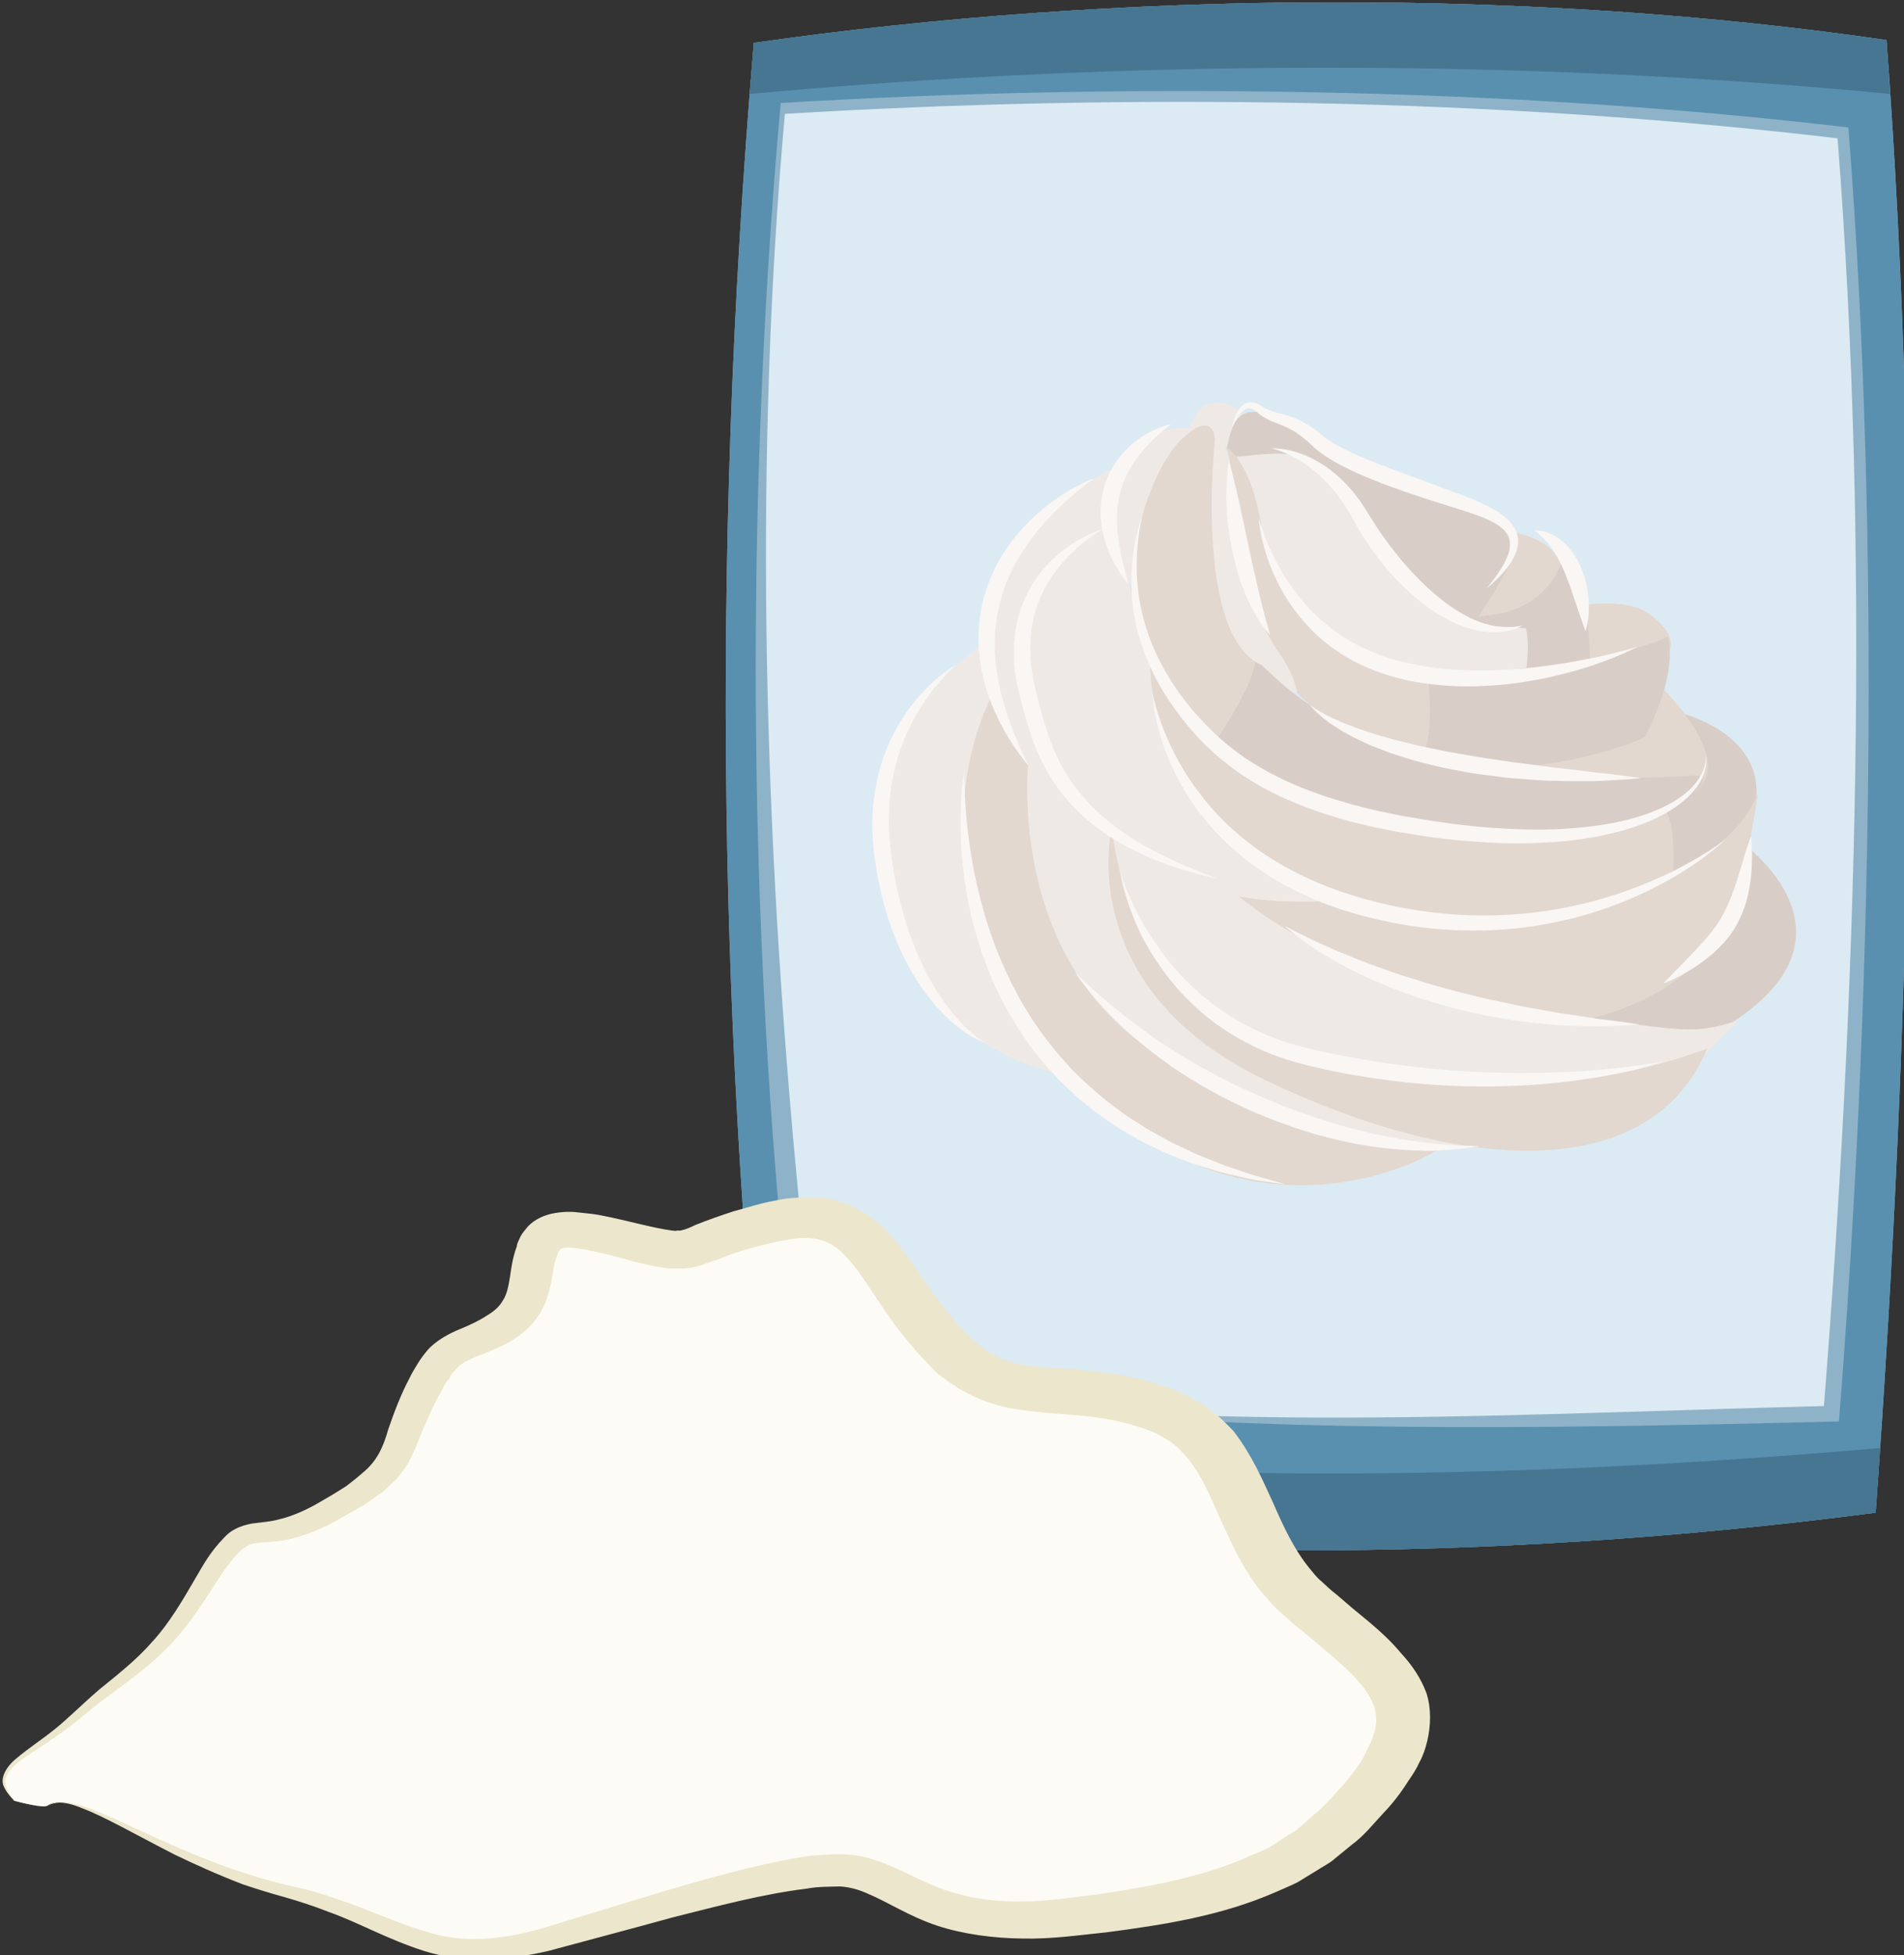 <?xml version="1.0" encoding="UTF-8" standalone="no"?>
<!-- Created with Inkscape (http://www.inkscape.org/) -->

<svg
   xmlns:dc="http://purl.org/dc/elements/1.1/"
   xmlns:cc="http://creativecommons.org/ns#"
   xmlns:rdf="http://www.w3.org/1999/02/22-rdf-syntax-ns#"
   xmlns:svg="http://www.w3.org/2000/svg"
   xmlns="http://www.w3.org/2000/svg"
   xmlns:sodipodi="http://sodipodi.sourceforge.net/DTD/sodipodi-0.dtd"
   xmlns:inkscape="http://www.inkscape.org/namespaces/inkscape"
   version="1.1"
   id="svg879"
   width="2302.991"
   height="2363.973"
   viewBox="0 0 2302.991 2363.973"
   sodipodi:docname="Šlehačka v prášku.svg"
   inkscape:version="0.92.4 (5da689c313, 2019-01-14)"
   inkscape:export-filename="C:\Users\krist\Desktop\ikony\COVER3.png"
   inkscape:export-xdpi="96"
   inkscape:export-ydpi="96"><rect x="0" y="0" width="2302.991" height="2363.973" fill="#333333" stroke="none"/>
<defs
   id="defs883">
  <style
     type="text/css"
     id="style2">
   <![CDATA[
    .fil1 {fill:#467691;fill-rule:nonzero}
    .fil2 {fill:#70A3BA;fill-rule:nonzero}
    .fil0 {fill:white;fill-rule:nonzero}
   ]]>
  </style>
  <style
     type="text/css"
     id="style2-44"><![CDATA[
    .fil3 {fill:#053749;fill-rule:nonzero}
    .fil6 {fill:#C0C3C4;fill-rule:nonzero}
    .fil2 {fill:#EFD4AF;fill-rule:nonzero}
    .fil1 {fill:#F4D398;fill-rule:nonzero}
    .fil4 {fill:#F4E6D0;fill-rule:nonzero}
    .fil0 {fill:#F9E4B9;fill-rule:nonzero}
    .fil5 {fill:white;fill-rule:nonzero}
   ]]></style>
  <style
     type="text/css"
     id="style2-1"><![CDATA[
    .fil5 {fill:#053749;fill-rule:nonzero}
    .fil2 {fill:#E8D5C5;fill-rule:nonzero}
    .fil1 {fill:#F4E2CE;fill-rule:nonzero}
    .fil4 {fill:#F4E6D0;fill-rule:nonzero}
    .fil3 {fill:#F9EEE4;fill-rule:nonzero}
    .fil0 {fill:#F9EFE5;fill-rule:nonzero}
    .fil6 {fill:white;fill-rule:nonzero}
   ]]></style>
  <style
     type="text/css"
     id="style2-3"><![CDATA[
    .fil3 {fill:#053749;fill-rule:nonzero}
    .fil6 {fill:#C0C3C4;fill-rule:nonzero}
    .fil2 {fill:#EFD4AF;fill-rule:nonzero}
    .fil1 {fill:#F4D398;fill-rule:nonzero}
    .fil4 {fill:#F4E6D0;fill-rule:nonzero}
    .fil0 {fill:#F9E4B9;fill-rule:nonzero}
    .fil5 {fill:white;fill-rule:nonzero}
   ]]></style>
  <style
     type="text/css"
     id="style2-8"><![CDATA[
    .fil1 {fill:#467691;fill-rule:nonzero}
    .fil0 {fill:white;fill-rule:nonzero}
   ]]></style>
  <style
     type="text/css"
     id="style2-9"><![CDATA[
    .fil1 {fill:#467691;fill-rule:nonzero}
    .fil2 {fill:#70A3BA;fill-rule:nonzero}
    .fil0 {fill:white;fill-rule:nonzero}
   ]]></style>
  <style
     type="text/css"
     id="style2-97"><![CDATA[
    .fil1 {fill:#628C2C;fill-rule:nonzero}
    .fil3 {fill:#A31313;fill-rule:nonzero}
    .fil0 {fill:firebrick;fill-rule:nonzero}
    .fil2 {fill:#B51515;fill-rule:nonzero}
   ]]></style>
  <style
     type="text/css"
     id="style2-2"><![CDATA[
    .str0 {stroke:white;stroke-width:70.56}
    .fil7 {fill:#FEFEFE}
    .fil3 {fill:#218935;fill-rule:nonzero}
    .fil9 {fill:#628C2C;fill-rule:nonzero}
    .fil5 {fill:#662E12;fill-rule:nonzero}
    .fil1 {fill:#67B2B5;fill-rule:nonzero}
    .fil2 {fill:#6DA19F;fill-rule:nonzero}
    .fil8 {fill:#BA1515;fill-rule:nonzero}
    .fil6 {fill:#E2824D;fill-rule:nonzero}
    .fil4 {fill:#F4A931;fill-rule:nonzero}
    .fil0 {fill:white;fill-rule:nonzero}
   ]]></style>
  <style
     type="text/css"
     id="style2-27"><![CDATA[
    .fil1 {fill:#75B9DB;fill-rule:nonzero}
    .fil2 {fill:#ACD9EA;fill-rule:nonzero}
    .fil0 {fill:white;fill-rule:nonzero}
   ]]></style>
  <style
     type="text/css"
     id="style2-4"><![CDATA[
    .fil1 {fill:#75B9DB;fill-rule:nonzero}
    .fil2 {fill:#ACD9EA;fill-rule:nonzero}
    .fil0 {fill:white;fill-rule:nonzero}
   ]]></style>
  <style
     type="text/css"
     id="style2-7"><![CDATA[
    .fil2 {fill:black;fill-rule:nonzero}
    .fil4 {fill:#053749;fill-rule:nonzero}
    .fil1 {fill:#467691;fill-rule:nonzero}
    .fil3 {fill:#EFD4AF;fill-rule:nonzero}
    .fil5 {fill:#F4E6D0;fill-rule:nonzero}
    .fil0 {fill:white;fill-rule:nonzero}
   ]]></style>
  <style
     type="text/css"
     id="style2-8-8"><![CDATA[
    .fil1 {fill:#467691;fill-rule:nonzero}
    .fil2 {fill:#70A3BA;fill-rule:nonzero}
    .fil0 {fill:white;fill-rule:nonzero}
   ]]></style>
  <style
     type="text/css"
     id="style2-14"><![CDATA[
    .fil2 {fill:black;fill-rule:nonzero}
    .fil1 {fill:#467691;fill-rule:nonzero}
    .fil6 {fill:#CCCCCC;fill-rule:nonzero}
    .fil8 {fill:#CEBCAA;fill-rule:nonzero}
    .fil3 {fill:#E0D2C1;fill-rule:nonzero}
    .fil4 {fill:#EDDECE;fill-rule:nonzero}
    .fil7 {fill:#F4E9E1;fill-rule:nonzero}
    .fil0 {fill:white;fill-rule:nonzero}
    .fil5 {fill:white;fill-rule:nonzero}
   ]]></style>
  <style
     type="text/css"
     id="style2-0"><![CDATA[
    .fil2 {fill:black;fill-rule:nonzero}
    .fil1 {fill:#467691;fill-rule:nonzero}
    .fil6 {fill:#CCCCCC;fill-rule:nonzero}
    .fil8 {fill:#CEBCAA;fill-rule:nonzero}
    .fil3 {fill:#E0D2C1;fill-rule:nonzero}
    .fil4 {fill:#EDDECE;fill-rule:nonzero}
    .fil7 {fill:#F4E9E1;fill-rule:nonzero}
    .fil0 {fill:white;fill-rule:nonzero}
    .fil5 {fill:white;fill-rule:nonzero}
   ]]></style>
  <style
     type="text/css"
     id="style2-81"><![CDATA[
    .fil1 {fill:#628C2C;fill-rule:nonzero}
    .fil3 {fill:#A31313;fill-rule:nonzero}
    .fil0 {fill:firebrick;fill-rule:nonzero}
    .fil2 {fill:#B51515;fill-rule:nonzero}
   ]]></style>
  <style
     type="text/css"
     id="style2-2-3"><![CDATA[
    .str0 {stroke:white;stroke-width:70.56}
    .fil7 {fill:#FEFEFE}
    .fil3 {fill:#218935;fill-rule:nonzero}
    .fil9 {fill:#628C2C;fill-rule:nonzero}
    .fil5 {fill:#662E12;fill-rule:nonzero}
    .fil1 {fill:#67B2B5;fill-rule:nonzero}
    .fil2 {fill:#6DA19F;fill-rule:nonzero}
    .fil8 {fill:#BA1515;fill-rule:nonzero}
    .fil6 {fill:#E2824D;fill-rule:nonzero}
    .fil4 {fill:#F4A931;fill-rule:nonzero}
    .fil0 {fill:white;fill-rule:nonzero}
   ]]></style>
  <style
     type="text/css"
     id="style2-27-6"><![CDATA[
    .fil1 {fill:#75B9DB;fill-rule:nonzero}
    .fil2 {fill:#ACD9EA;fill-rule:nonzero}
    .fil0 {fill:white;fill-rule:nonzero}
   ]]></style>
  <style
     type="text/css"
     id="style2-4-9"><![CDATA[
    .fil1 {fill:#75B9DB;fill-rule:nonzero}
    .fil2 {fill:#ACD9EA;fill-rule:nonzero}
    .fil0 {fill:white;fill-rule:nonzero}
   ]]></style>
  <style
     type="text/css"
     id="style2-7-4"><![CDATA[
    .fil2 {fill:black;fill-rule:nonzero}
    .fil4 {fill:#053749;fill-rule:nonzero}
    .fil1 {fill:#467691;fill-rule:nonzero}
    .fil3 {fill:#EFD4AF;fill-rule:nonzero}
    .fil5 {fill:#F4E6D0;fill-rule:nonzero}
    .fil0 {fill:white;fill-rule:nonzero}
   ]]></style>
  <style
     type="text/css"
     id="style2-35"><![CDATA[
    .fil1 {fill:#628C2C;fill-rule:nonzero}
    .fil3 {fill:#A31313;fill-rule:nonzero}
    .fil0 {fill:firebrick;fill-rule:nonzero}
    .fil2 {fill:#B51515;fill-rule:nonzero}
   ]]></style>
  <style
     type="text/css"
     id="style2-2-1"><![CDATA[
    .str0 {stroke:white;stroke-width:70.56}
    .fil7 {fill:#FEFEFE}
    .fil3 {fill:#218935;fill-rule:nonzero}
    .fil9 {fill:#628C2C;fill-rule:nonzero}
    .fil5 {fill:#662E12;fill-rule:nonzero}
    .fil1 {fill:#67B2B5;fill-rule:nonzero}
    .fil2 {fill:#6DA19F;fill-rule:nonzero}
    .fil8 {fill:#BA1515;fill-rule:nonzero}
    .fil6 {fill:#E2824D;fill-rule:nonzero}
    .fil4 {fill:#F4A931;fill-rule:nonzero}
    .fil0 {fill:white;fill-rule:nonzero}
   ]]></style>
  <style
     type="text/css"
     id="style2-27-4"><![CDATA[
    .fil1 {fill:#75B9DB;fill-rule:nonzero}
    .fil2 {fill:#ACD9EA;fill-rule:nonzero}
    .fil0 {fill:white;fill-rule:nonzero}
   ]]></style>
  <style
     type="text/css"
     id="style2-4-96"><![CDATA[
    .fil1 {fill:#75B9DB;fill-rule:nonzero}
    .fil2 {fill:#ACD9EA;fill-rule:nonzero}
    .fil0 {fill:white;fill-rule:nonzero}
   ]]></style>
  <style
     type="text/css"
     id="style2-7-1"><![CDATA[
    .fil2 {fill:black;fill-rule:nonzero}
    .fil4 {fill:#053749;fill-rule:nonzero}
    .fil1 {fill:#467691;fill-rule:nonzero}
    .fil3 {fill:#EFD4AF;fill-rule:nonzero}
    .fil5 {fill:#F4E6D0;fill-rule:nonzero}
    .fil0 {fill:white;fill-rule:nonzero}
   ]]></style>
  <style
     type="text/css"
     id="style2-05"><![CDATA[
    .fil1 {fill:#628C2C;fill-rule:nonzero}
    .fil3 {fill:#A31313;fill-rule:nonzero}
    .fil0 {fill:firebrick;fill-rule:nonzero}
    .fil2 {fill:#B51515;fill-rule:nonzero}
   ]]></style>
  <style
     type="text/css"
     id="style2-2-0"><![CDATA[
    .str0 {stroke:white;stroke-width:70.56}
    .fil7 {fill:#FEFEFE}
    .fil3 {fill:#218935;fill-rule:nonzero}
    .fil9 {fill:#628C2C;fill-rule:nonzero}
    .fil5 {fill:#662E12;fill-rule:nonzero}
    .fil1 {fill:#67B2B5;fill-rule:nonzero}
    .fil2 {fill:#6DA19F;fill-rule:nonzero}
    .fil8 {fill:#BA1515;fill-rule:nonzero}
    .fil6 {fill:#E2824D;fill-rule:nonzero}
    .fil4 {fill:#F4A931;fill-rule:nonzero}
    .fil0 {fill:white;fill-rule:nonzero}
   ]]></style>
  <style
     type="text/css"
     id="style2-27-9"><![CDATA[
    .fil1 {fill:#75B9DB;fill-rule:nonzero}
    .fil2 {fill:#ACD9EA;fill-rule:nonzero}
    .fil0 {fill:white;fill-rule:nonzero}
   ]]></style>
  <style
     type="text/css"
     id="style2-99"><![CDATA[
    .fil1 {fill:#75B9DB;fill-rule:nonzero}
    .fil2 {fill:#ACD9EA;fill-rule:nonzero}
    .fil0 {fill:white;fill-rule:nonzero}
   ]]></style>
  <style
     type="text/css"
     id="style2-91"><![CDATA[
    .fil1 {fill:#67B2B5;fill-rule:nonzero}
    .fil2 {fill:#6DA19F;fill-rule:nonzero}
    .fil4 {fill:#E8D587;fill-rule:nonzero}
    .fil3 {fill:#EFE6BD;fill-rule:nonzero}
    .fil0 {fill:white;fill-rule:nonzero}
   ]]></style>
  <style
     type="text/css"
     id="style2-84"><![CDATA[
    .fil1 {fill:#628C2C;fill-rule:nonzero}
    .fil3 {fill:#A31313;fill-rule:nonzero}
    .fil0 {fill:firebrick;fill-rule:nonzero}
    .fil2 {fill:#B51515;fill-rule:nonzero}
   ]]></style>
  <style
     type="text/css"
     id="style2-2-18"><![CDATA[
    .str0 {stroke:white;stroke-width:70.56}
    .fil7 {fill:#FEFEFE}
    .fil3 {fill:#218935;fill-rule:nonzero}
    .fil9 {fill:#628C2C;fill-rule:nonzero}
    .fil5 {fill:#662E12;fill-rule:nonzero}
    .fil1 {fill:#67B2B5;fill-rule:nonzero}
    .fil2 {fill:#6DA19F;fill-rule:nonzero}
    .fil8 {fill:#BA1515;fill-rule:nonzero}
    .fil6 {fill:#E2824D;fill-rule:nonzero}
    .fil4 {fill:#F4A931;fill-rule:nonzero}
    .fil0 {fill:white;fill-rule:nonzero}
   ]]></style>
  <style
     type="text/css"
     id="style2-27-1"><![CDATA[
    .fil1 {fill:#75B9DB;fill-rule:nonzero}
    .fil2 {fill:#ACD9EA;fill-rule:nonzero}
    .fil0 {fill:white;fill-rule:nonzero}
   ]]></style>
  <style
     type="text/css"
     id="style2-4-2"><![CDATA[
    .fil1 {fill:#75B9DB;fill-rule:nonzero}
    .fil2 {fill:#ACD9EA;fill-rule:nonzero}
    .fil0 {fill:white;fill-rule:nonzero}
   ]]></style>
  <style
     type="text/css"
     id="style2-7-48"><![CDATA[
    .fil2 {fill:black;fill-rule:nonzero}
    .fil4 {fill:#053749;fill-rule:nonzero}
    .fil1 {fill:#467691;fill-rule:nonzero}
    .fil3 {fill:#EFD4AF;fill-rule:nonzero}
    .fil5 {fill:#F4E6D0;fill-rule:nonzero}
    .fil0 {fill:white;fill-rule:nonzero}
   ]]></style>
  <style
     type="text/css"
     id="style2-8-6"><![CDATA[
    .fil1 {fill:#467691;fill-rule:nonzero}
    .fil2 {fill:#70A3BA;fill-rule:nonzero}
    .fil0 {fill:white;fill-rule:nonzero}
   ]]></style>
  <style
     type="text/css"
     id="style2-5"><![CDATA[
    .fil1 {fill:#467691;fill-rule:nonzero}
    .fil0 {fill:white;fill-rule:nonzero}
   ]]></style>
  <style
     type="text/css"
     id="style2-71"><![CDATA[
    .fil1 {fill:#628C2C;fill-rule:nonzero}
    .fil3 {fill:#A31313;fill-rule:nonzero}
    .fil0 {fill:firebrick;fill-rule:nonzero}
    .fil2 {fill:#B51515;fill-rule:nonzero}
   ]]></style>
  <style
     type="text/css"
     id="style2-2-2"><![CDATA[
    .str0 {stroke:white;stroke-width:70.56}
    .fil7 {fill:#FEFEFE}
    .fil3 {fill:#218935;fill-rule:nonzero}
    .fil9 {fill:#628C2C;fill-rule:nonzero}
    .fil5 {fill:#662E12;fill-rule:nonzero}
    .fil1 {fill:#67B2B5;fill-rule:nonzero}
    .fil2 {fill:#6DA19F;fill-rule:nonzero}
    .fil8 {fill:#BA1515;fill-rule:nonzero}
    .fil6 {fill:#E2824D;fill-rule:nonzero}
    .fil4 {fill:#F4A931;fill-rule:nonzero}
    .fil0 {fill:white;fill-rule:nonzero}
   ]]></style>
  <style
     type="text/css"
     id="style2-27-7"><![CDATA[
    .fil1 {fill:#75B9DB;fill-rule:nonzero}
    .fil2 {fill:#ACD9EA;fill-rule:nonzero}
    .fil0 {fill:white;fill-rule:nonzero}
   ]]></style>
  <style
     type="text/css"
     id="style2-4-0"><![CDATA[
    .fil1 {fill:#75B9DB;fill-rule:nonzero}
    .fil2 {fill:#ACD9EA;fill-rule:nonzero}
    .fil0 {fill:white;fill-rule:nonzero}
   ]]></style>
  <style
     type="text/css"
     id="style2-7-4-9"><![CDATA[
    .fil2 {fill:black;fill-rule:nonzero}
    .fil4 {fill:#053749;fill-rule:nonzero}
    .fil1 {fill:#467691;fill-rule:nonzero}
    .fil3 {fill:#EFD4AF;fill-rule:nonzero}
    .fil5 {fill:#F4E6D0;fill-rule:nonzero}
    .fil0 {fill:white;fill-rule:nonzero}
   ]]></style>
  <style
     type="text/css"
     id="style2-25"><![CDATA[
    .fil3 {fill:#053749;fill-rule:nonzero}
    .fil6 {fill:#C0C3C4;fill-rule:nonzero}
    .fil2 {fill:#EFD4AF;fill-rule:nonzero}
    .fil1 {fill:#F4D398;fill-rule:nonzero}
    .fil4 {fill:#F4E6D0;fill-rule:nonzero}
    .fil0 {fill:#F9E4B9;fill-rule:nonzero}
    .fil5 {fill:white;fill-rule:nonzero}
   ]]></style>
  <style
     type="text/css"
     id="style2-1-4"><![CDATA[
    .fil5 {fill:#053749;fill-rule:nonzero}
    .fil2 {fill:#E8D5C5;fill-rule:nonzero}
    .fil1 {fill:#F4E2CE;fill-rule:nonzero}
    .fil4 {fill:#F4E6D0;fill-rule:nonzero}
    .fil3 {fill:#F9EEE4;fill-rule:nonzero}
    .fil0 {fill:#F9EFE5;fill-rule:nonzero}
    .fil6 {fill:white;fill-rule:nonzero}
   ]]></style>
  <style
     type="text/css"
     id="style2-3-4"><![CDATA[
    .fil3 {fill:#053749;fill-rule:nonzero}
    .fil6 {fill:#C0C3C4;fill-rule:nonzero}
    .fil2 {fill:#EFD4AF;fill-rule:nonzero}
    .fil1 {fill:#F4D398;fill-rule:nonzero}
    .fil4 {fill:#F4E6D0;fill-rule:nonzero}
    .fil0 {fill:#F9E4B9;fill-rule:nonzero}
    .fil5 {fill:white;fill-rule:nonzero}
   ]]></style>
  <style
     type="text/css"
     id="style2-8-0"><![CDATA[
    .fil1 {fill:#467691;fill-rule:nonzero}
    .fil0 {fill:white;fill-rule:nonzero}
   ]]></style>
  <style
     type="text/css"
     id="style2-9-8"><![CDATA[
    .fil1 {fill:#467691;fill-rule:nonzero}
    .fil2 {fill:#70A3BA;fill-rule:nonzero}
    .fil0 {fill:white;fill-rule:nonzero}
   ]]></style>
  <style
     type="text/css"
     id="style2-97-5"><![CDATA[
    .fil1 {fill:#628C2C;fill-rule:nonzero}
    .fil3 {fill:#A31313;fill-rule:nonzero}
    .fil0 {fill:firebrick;fill-rule:nonzero}
    .fil2 {fill:#B51515;fill-rule:nonzero}
   ]]></style>
  <style
     type="text/css"
     id="style2-2-32"><![CDATA[
    .str0 {stroke:white;stroke-width:70.56}
    .fil7 {fill:#FEFEFE}
    .fil3 {fill:#218935;fill-rule:nonzero}
    .fil9 {fill:#628C2C;fill-rule:nonzero}
    .fil5 {fill:#662E12;fill-rule:nonzero}
    .fil1 {fill:#67B2B5;fill-rule:nonzero}
    .fil2 {fill:#6DA19F;fill-rule:nonzero}
    .fil8 {fill:#BA1515;fill-rule:nonzero}
    .fil6 {fill:#E2824D;fill-rule:nonzero}
    .fil4 {fill:#F4A931;fill-rule:nonzero}
    .fil0 {fill:white;fill-rule:nonzero}
   ]]></style>
  <style
     type="text/css"
     id="style2-27-2"><![CDATA[
    .fil1 {fill:#75B9DB;fill-rule:nonzero}
    .fil2 {fill:#ACD9EA;fill-rule:nonzero}
    .fil0 {fill:white;fill-rule:nonzero}
   ]]></style>
  <style
     type="text/css"
     id="style2-4-6"><![CDATA[
    .fil1 {fill:#75B9DB;fill-rule:nonzero}
    .fil2 {fill:#ACD9EA;fill-rule:nonzero}
    .fil0 {fill:white;fill-rule:nonzero}
   ]]></style>
  <style
     type="text/css"
     id="style2-7-6"><![CDATA[
    .fil2 {fill:black;fill-rule:nonzero}
    .fil4 {fill:#053749;fill-rule:nonzero}
    .fil1 {fill:#467691;fill-rule:nonzero}
    .fil3 {fill:#EFD4AF;fill-rule:nonzero}
    .fil5 {fill:#F4E6D0;fill-rule:nonzero}
    .fil0 {fill:white;fill-rule:nonzero}
   ]]></style>
  <style
     type="text/css"
     id="style2-8-8-6"><![CDATA[
    .fil1 {fill:#467691;fill-rule:nonzero}
    .fil2 {fill:#70A3BA;fill-rule:nonzero}
    .fil0 {fill:white;fill-rule:nonzero}
   ]]></style>
  <style
     type="text/css"
     id="style2-14-6"><![CDATA[
    .fil2 {fill:black;fill-rule:nonzero}
    .fil1 {fill:#467691;fill-rule:nonzero}
    .fil6 {fill:#CCCCCC;fill-rule:nonzero}
    .fil8 {fill:#CEBCAA;fill-rule:nonzero}
    .fil3 {fill:#E0D2C1;fill-rule:nonzero}
    .fil4 {fill:#EDDECE;fill-rule:nonzero}
    .fil7 {fill:#F4E9E1;fill-rule:nonzero}
    .fil0 {fill:white;fill-rule:nonzero}
    .fil5 {fill:white;fill-rule:nonzero}
   ]]></style>
  <style
     type="text/css"
     id="style2-0-7"><![CDATA[
    .fil2 {fill:black;fill-rule:nonzero}
    .fil1 {fill:#467691;fill-rule:nonzero}
    .fil6 {fill:#CCCCCC;fill-rule:nonzero}
    .fil8 {fill:#CEBCAA;fill-rule:nonzero}
    .fil3 {fill:#E0D2C1;fill-rule:nonzero}
    .fil4 {fill:#EDDECE;fill-rule:nonzero}
    .fil7 {fill:#F4E9E1;fill-rule:nonzero}
    .fil0 {fill:white;fill-rule:nonzero}
    .fil5 {fill:white;fill-rule:nonzero}
   ]]></style>
  <style
     type="text/css"
     id="style2-81-7"><![CDATA[
    .fil1 {fill:#628C2C;fill-rule:nonzero}
    .fil3 {fill:#A31313;fill-rule:nonzero}
    .fil0 {fill:firebrick;fill-rule:nonzero}
    .fil2 {fill:#B51515;fill-rule:nonzero}
   ]]></style>
  <style
     type="text/css"
     id="style2-2-3-1"><![CDATA[
    .str0 {stroke:white;stroke-width:70.56}
    .fil7 {fill:#FEFEFE}
    .fil3 {fill:#218935;fill-rule:nonzero}
    .fil9 {fill:#628C2C;fill-rule:nonzero}
    .fil5 {fill:#662E12;fill-rule:nonzero}
    .fil1 {fill:#67B2B5;fill-rule:nonzero}
    .fil2 {fill:#6DA19F;fill-rule:nonzero}
    .fil8 {fill:#BA1515;fill-rule:nonzero}
    .fil6 {fill:#E2824D;fill-rule:nonzero}
    .fil4 {fill:#F4A931;fill-rule:nonzero}
    .fil0 {fill:white;fill-rule:nonzero}
   ]]></style>
  <style
     type="text/css"
     id="style2-27-6-7"><![CDATA[
    .fil1 {fill:#75B9DB;fill-rule:nonzero}
    .fil2 {fill:#ACD9EA;fill-rule:nonzero}
    .fil0 {fill:white;fill-rule:nonzero}
   ]]></style>
  <style
     type="text/css"
     id="style2-4-9-1"><![CDATA[
    .fil1 {fill:#75B9DB;fill-rule:nonzero}
    .fil2 {fill:#ACD9EA;fill-rule:nonzero}
    .fil0 {fill:white;fill-rule:nonzero}
   ]]></style>
  <style
     type="text/css"
     id="style2-7-4-8"><![CDATA[
    .fil2 {fill:black;fill-rule:nonzero}
    .fil4 {fill:#053749;fill-rule:nonzero}
    .fil1 {fill:#467691;fill-rule:nonzero}
    .fil3 {fill:#EFD4AF;fill-rule:nonzero}
    .fil5 {fill:#F4E6D0;fill-rule:nonzero}
    .fil0 {fill:white;fill-rule:nonzero}
   ]]></style>
  <style
     type="text/css"
     id="style2-35-2"><![CDATA[
    .fil1 {fill:#628C2C;fill-rule:nonzero}
    .fil3 {fill:#A31313;fill-rule:nonzero}
    .fil0 {fill:firebrick;fill-rule:nonzero}
    .fil2 {fill:#B51515;fill-rule:nonzero}
   ]]></style>
  <style
     type="text/css"
     id="style2-2-1-0"><![CDATA[
    .str0 {stroke:white;stroke-width:70.56}
    .fil7 {fill:#FEFEFE}
    .fil3 {fill:#218935;fill-rule:nonzero}
    .fil9 {fill:#628C2C;fill-rule:nonzero}
    .fil5 {fill:#662E12;fill-rule:nonzero}
    .fil1 {fill:#67B2B5;fill-rule:nonzero}
    .fil2 {fill:#6DA19F;fill-rule:nonzero}
    .fil8 {fill:#BA1515;fill-rule:nonzero}
    .fil6 {fill:#E2824D;fill-rule:nonzero}
    .fil4 {fill:#F4A931;fill-rule:nonzero}
    .fil0 {fill:white;fill-rule:nonzero}
   ]]></style>
  <style
     type="text/css"
     id="style2-27-4-5"><![CDATA[
    .fil1 {fill:#75B9DB;fill-rule:nonzero}
    .fil2 {fill:#ACD9EA;fill-rule:nonzero}
    .fil0 {fill:white;fill-rule:nonzero}
   ]]></style>
  <style
     type="text/css"
     id="style2-4-96-3"><![CDATA[
    .fil1 {fill:#75B9DB;fill-rule:nonzero}
    .fil2 {fill:#ACD9EA;fill-rule:nonzero}
    .fil0 {fill:white;fill-rule:nonzero}
   ]]></style>
  <style
     type="text/css"
     id="style2-7-1-2"><![CDATA[
    .fil2 {fill:black;fill-rule:nonzero}
    .fil4 {fill:#053749;fill-rule:nonzero}
    .fil1 {fill:#467691;fill-rule:nonzero}
    .fil3 {fill:#EFD4AF;fill-rule:nonzero}
    .fil5 {fill:#F4E6D0;fill-rule:nonzero}
    .fil0 {fill:white;fill-rule:nonzero}
   ]]></style>
  <style
     type="text/css"
     id="style2-05-9"><![CDATA[
    .fil1 {fill:#628C2C;fill-rule:nonzero}
    .fil3 {fill:#A31313;fill-rule:nonzero}
    .fil0 {fill:firebrick;fill-rule:nonzero}
    .fil2 {fill:#B51515;fill-rule:nonzero}
   ]]></style>
  <style
     type="text/css"
     id="style2-2-0-6"><![CDATA[
    .str0 {stroke:white;stroke-width:70.56}
    .fil7 {fill:#FEFEFE}
    .fil3 {fill:#218935;fill-rule:nonzero}
    .fil9 {fill:#628C2C;fill-rule:nonzero}
    .fil5 {fill:#662E12;fill-rule:nonzero}
    .fil1 {fill:#67B2B5;fill-rule:nonzero}
    .fil2 {fill:#6DA19F;fill-rule:nonzero}
    .fil8 {fill:#BA1515;fill-rule:nonzero}
    .fil6 {fill:#E2824D;fill-rule:nonzero}
    .fil4 {fill:#F4A931;fill-rule:nonzero}
    .fil0 {fill:white;fill-rule:nonzero}
   ]]></style>
  <style
     type="text/css"
     id="style2-27-9-8"><![CDATA[
    .fil1 {fill:#75B9DB;fill-rule:nonzero}
    .fil2 {fill:#ACD9EA;fill-rule:nonzero}
    .fil0 {fill:white;fill-rule:nonzero}
   ]]></style>
  <style
     type="text/css"
     id="style2-99-8"><![CDATA[
    .fil1 {fill:#75B9DB;fill-rule:nonzero}
    .fil2 {fill:#ACD9EA;fill-rule:nonzero}
    .fil0 {fill:white;fill-rule:nonzero}
   ]]></style>
  <style
     type="text/css"
     id="style2-91-4"><![CDATA[
    .fil1 {fill:#67B2B5;fill-rule:nonzero}
    .fil2 {fill:#6DA19F;fill-rule:nonzero}
    .fil4 {fill:#E8D587;fill-rule:nonzero}
    .fil3 {fill:#EFE6BD;fill-rule:nonzero}
    .fil0 {fill:white;fill-rule:nonzero}
   ]]></style>
  <style
     type="text/css"
     id="style2-84-6"><![CDATA[
    .fil1 {fill:#628C2C;fill-rule:nonzero}
    .fil3 {fill:#A31313;fill-rule:nonzero}
    .fil0 {fill:firebrick;fill-rule:nonzero}
    .fil2 {fill:#B51515;fill-rule:nonzero}
   ]]></style>
  <style
     type="text/css"
     id="style2-2-18-2"><![CDATA[
    .str0 {stroke:white;stroke-width:70.56}
    .fil7 {fill:#FEFEFE}
    .fil3 {fill:#218935;fill-rule:nonzero}
    .fil9 {fill:#628C2C;fill-rule:nonzero}
    .fil5 {fill:#662E12;fill-rule:nonzero}
    .fil1 {fill:#67B2B5;fill-rule:nonzero}
    .fil2 {fill:#6DA19F;fill-rule:nonzero}
    .fil8 {fill:#BA1515;fill-rule:nonzero}
    .fil6 {fill:#E2824D;fill-rule:nonzero}
    .fil4 {fill:#F4A931;fill-rule:nonzero}
    .fil0 {fill:white;fill-rule:nonzero}
   ]]></style>
  <style
     type="text/css"
     id="style2-27-1-9"><![CDATA[
    .fil1 {fill:#75B9DB;fill-rule:nonzero}
    .fil2 {fill:#ACD9EA;fill-rule:nonzero}
    .fil0 {fill:white;fill-rule:nonzero}
   ]]></style>
  <style
     type="text/css"
     id="style2-4-2-5"><![CDATA[
    .fil1 {fill:#75B9DB;fill-rule:nonzero}
    .fil2 {fill:#ACD9EA;fill-rule:nonzero}
    .fil0 {fill:white;fill-rule:nonzero}
   ]]></style>
  <style
     type="text/css"
     id="style2-7-48-4"><![CDATA[
    .fil2 {fill:black;fill-rule:nonzero}
    .fil4 {fill:#053749;fill-rule:nonzero}
    .fil1 {fill:#467691;fill-rule:nonzero}
    .fil3 {fill:#EFD4AF;fill-rule:nonzero}
    .fil5 {fill:#F4E6D0;fill-rule:nonzero}
    .fil0 {fill:white;fill-rule:nonzero}
   ]]></style>
  <style
     type="text/css"
     id="style2-8-6-7"><![CDATA[
    .fil1 {fill:#467691;fill-rule:nonzero}
    .fil2 {fill:#70A3BA;fill-rule:nonzero}
    .fil0 {fill:white;fill-rule:nonzero}
   ]]></style>
  <style
     type="text/css"
     id="style2-5-0"><![CDATA[
    .fil1 {fill:#467691;fill-rule:nonzero}
    .fil0 {fill:white;fill-rule:nonzero}
   ]]></style>
  <style
     type="text/css"
     id="style2-71-1"><![CDATA[
    .fil1 {fill:#628C2C;fill-rule:nonzero}
    .fil3 {fill:#A31313;fill-rule:nonzero}
    .fil0 {fill:firebrick;fill-rule:nonzero}
    .fil2 {fill:#B51515;fill-rule:nonzero}
   ]]></style>
  <style
     type="text/css"
     id="style2-2-2-9"><![CDATA[
    .str0 {stroke:white;stroke-width:70.56}
    .fil7 {fill:#FEFEFE}
    .fil3 {fill:#218935;fill-rule:nonzero}
    .fil9 {fill:#628C2C;fill-rule:nonzero}
    .fil5 {fill:#662E12;fill-rule:nonzero}
    .fil1 {fill:#67B2B5;fill-rule:nonzero}
    .fil2 {fill:#6DA19F;fill-rule:nonzero}
    .fil8 {fill:#BA1515;fill-rule:nonzero}
    .fil6 {fill:#E2824D;fill-rule:nonzero}
    .fil4 {fill:#F4A931;fill-rule:nonzero}
    .fil0 {fill:white;fill-rule:nonzero}
   ]]></style>
  <style
     type="text/css"
     id="style2-27-7-0"><![CDATA[
    .fil1 {fill:#75B9DB;fill-rule:nonzero}
    .fil2 {fill:#ACD9EA;fill-rule:nonzero}
    .fil0 {fill:white;fill-rule:nonzero}
   ]]></style>
  <style
     type="text/css"
     id="style2-4-0-9"><![CDATA[
    .fil1 {fill:#75B9DB;fill-rule:nonzero}
    .fil2 {fill:#ACD9EA;fill-rule:nonzero}
    .fil0 {fill:white;fill-rule:nonzero}
   ]]></style>
  <style
     type="text/css"
     id="style2-7-4-9-1"><![CDATA[
    .fil2 {fill:black;fill-rule:nonzero}
    .fil4 {fill:#053749;fill-rule:nonzero}
    .fil1 {fill:#467691;fill-rule:nonzero}
    .fil3 {fill:#EFD4AF;fill-rule:nonzero}
    .fil5 {fill:#F4E6D0;fill-rule:nonzero}
    .fil0 {fill:white;fill-rule:nonzero}
   ]]></style>
  <style
     type="text/css"
     id="style2-37">
   <![CDATA[
    .fil1 {fill:#C06B4A}
    .fil2 {fill:#722A2A}
    .fil0 {fill:#EAC4BB}
    .fil3 {fill:#EFDCCA}
    .fil7 {fill:#C06B4A;fill-rule:nonzero}
    .fil6 {fill:#510B38;fill-rule:nonzero}
    .fil4 {fill:#5D6608;fill-rule:nonzero}
    .fil8 {fill:#722A2A;fill-rule:nonzero}
    .fil5 {fill:#BA1313;fill-rule:nonzero}
   ]]>
  </style>
</defs>
<sodipodi:namedview
   pagecolor="#ffffff"
   bordercolor="#666666"
   borderopacity="1"
   objecttolerance="10"
   gridtolerance="10"
   guidetolerance="10"
   inkscape:pageopacity="0"
   inkscape:pageshadow="2"
   inkscape:window-width="1920"
   inkscape:window-height="1001"
   id="namedview881"
   showgrid="false"
   inkscape:zoom="0.20629371"
   inkscape:cx="1025.686"
   inkscape:cy="1498.6136"
   inkscape:window-x="-9"
   inkscape:window-y="-9"
   inkscape:window-maximized="1"
   inkscape:current-layer="Vrstva_x0020_1" />

 
 <g
   transform="matrix(0.248,0,0,0.248,-3683.481,-2474.675)"
   id="Vrstva_x0020_1">

  <path
   d="m 18567.182,10386.432 -57.974,6585.311 c 0,0 4067.629,268.671 5486.135,44.261 l 47.666,-6593.205 z"
   style="fill:#dceaf3;fill-opacity:1;fill-rule:nonzero"
   id="path7"
   class="fil0"
   inkscape:connector-curvature="0"
   sodipodi:nodetypes="ccccc" />

  
  
  
  
  
  
  
  
  
  
 <g
   inkscape:label="Vrstva 1"
   inkscape:groupmode="layer"
   transform="matrix(18.184,0,0,18.184,8634.065,3230.356)"
   id="layer1">
  <g
     inkscape:label="Vrstva 1"
     inkscape:groupmode="layer"
     transform="matrix(0.265,0,0,0.265,-123.946,436.536)"
     id="layer1-0">
    <g
       inkscape:label="Vrstva 1"
       inkscape:groupmode="layer"
       transform="matrix(0.641,0,0,0.641,1061.29,389.738)"
       id="layer1-5">
      <g
         inkscape:label="Vrstva 1"
         inkscape:groupmode="layer"
         transform="matrix(1.251,0,0,1.251,-3056.79,110.074)"
         id="layer1-1" />
    </g>
  </g>
</g>
<flowRoot
   xml:space="preserve"
   id="flowRoot12704"
   style="font-style:normal;font-variant:normal;font-weight:normal;font-stretch:normal;font-size:40px;line-height:0;font-family:SimSun;-inkscape-font-specification:SimSun;letter-spacing:0px;word-spacing:0px;fill:#000000;fill-opacity:1;stroke:none"
   transform="matrix(4.031,0,0,4.031,7996,12651)"><flowRegion
     id="flowRegion12706"><rect
       id="rect12708"
       width="205.66"
       height="58.27"
       x="-592.987"
       y="509.323" /></flowRegion><flowPara
     id="flowPara12710"></flowPara></flowRoot><g
   inkscape:label="Vrstva 1"
   inkscape:groupmode="layer"
   transform="matrix(13.193,0,0,13.193,8501.128,6086.649)"
   id="layer1-18">
  <g
     inkscape:label="Vrstva 1"
     inkscape:groupmode="layer"
     transform="matrix(0.265,0,0,0.265,-123.946,436.536)"
     id="layer1-0-1">
    <g
       inkscape:label="Vrstva 1"
       inkscape:groupmode="layer"
       transform="matrix(0.641,0,0,0.641,1061.29,389.738)"
       id="layer1-5-3">
      <g
         inkscape:label="Vrstva 1"
         inkscape:groupmode="layer"
         transform="matrix(1.251,0,0,1.251,-3056.79,110.074)"
         id="layer1-1-4">
 
 <g
   transform="matrix(0.608,0,0,0.608,-743.263,-8472.448)"
   id="Vrstva_x0020_1-9">

  <g
   id="_573977560">
   <path
   d="m 13008,12291 c -980,-116 -2031,-129 -3012,-70 -87.086,969.335 -62.224,1971.791 25.523,2951.838 20.066,224.114 43.421,447.056 69.477,668.162 965,163 1864,102 2878,76 94,-1191 132,-2434 39,-3626 z m -3101,-273 c 1053,-151 2225,-156 3241,-8 103,1380 72,2784 -31,4212 -1129,147 -2225,140 -3164,0 -143,-1305 -173,-2702 -46,-4204 z"
   style="fill:#8eb3c8;fill-opacity:1"
   id="path7-8"
   class="fil0"
   inkscape:connector-curvature="0"
   sodipodi:nodetypes="ccscccccccc" />

   <path
   d="m 13039,12260 c -980,-116 -2074,-129 -3055,-70 -107,1191 -95,2463 44,3651 965,163 1970,145 2984,120 94,-1192 120,-2510 27,-3701 z m -3132,-242 c 1053,-151 2225,-156 3241,-8 103,1380 72,2784 -31,4212 -1129,147 -2225,140 -3164,0 -143,-1305 -173,-2702 -46,-4204 z"
   style="fill:#5990af;fill-opacity:1"
   id="path9-0"
   class="fil1"
   inkscape:connector-curvature="0" />

   <path
   d="m 9907,12018 c 1053,-151 2225,-156 3241,-8 3,52 7,103 10,154 -1060,-102 -2197,-98 -3263,0 4,-49 8,-97 12,-146 z m 3223,4019 c -4,62 -9,124 -13,185 -1129,147 -2225,140 -3164,0 -8,-70 -15,-140 -22,-211 1051,137 2149,118 3199,26 z"
   style="fill:#467691;fill-opacity:1"
   id="path11-4"
   class="fil2"
   inkscape:connector-curvature="0" />

   
   
   
   
   
   
  </g>

  <path
   d="m 7886,17060 c 80,-58 348,162 672,241 322,78 418,235 756,141 339,-94 680,-206 849,-198 169,10 234,183 647,135 414,-46 661,-110 861,-360 200,-251 54,-345 -173,-534 -227,-187 -165,-469 -441,-563 -278,-93 -432,16 -615,-187 -186,-205 -201,-408 -478,-346 -277,62 -200,110 -383,62 -185,-47 -263,-62 -293,16 -31,78 0,173 -124,235 -122,63 -138,33 -215,188 -76,157 -31,205 -261,329 -231,126 -216,-29 -353,206 -139,234 -224,249 -362,374 -139,126 -273,153 -182,247 0,0 84,23 95,14 z"
   style="fill:#fdfbf5;fill-opacity:1;fill-rule:nonzero"
   id="path26"
   class="fil7"
   inkscape:connector-curvature="0" />

  <path
   d="m 7886,17060 c 0,0 0,2 -14,2 -13,0 -37,-5 -81,-16 -5,-8 -21,-20 -30,-41 -11,-23 6,-56 36,-80 30,-26 69,-51 109,-83 40,-32 80,-73 128,-114 50,-41 105,-83 152,-137 48,-52 86,-117 126,-186 21,-36 41,-72 77,-109 8,-9 18,-19 34,-27 14,-8 32,-13 48,-16 30,-4 51,-5 74,-11 44,-10 89,-31 130,-56 23,-13 44,-26 66,-40 l 28,-22 14,-12 13,-11 c 35,-32 51,-68 65,-117 16,-47 36,-100 61,-147 6,-13 14,-26 22,-39 7,-12 17,-26 28,-39 23,-28 64,-50 94,-62 27,-11 55,-24 76,-38 22,-13 37,-26 47,-44 11,-16 16,-40 20,-65 4,-26 7,-55 20,-90 0,-8 6,-17 10,-27 5,-10 13,-19 22,-30 19,-20 47,-33 77,-38 30,-5 53,-4 74,-1 21,2 40,4 60,8 72,14 147,36 201,43 l 10,1 c 1,0 4,-1 6,-1 4,0 8,1 12,-1 8,-1 25,-8 39,-15 35,-14 72,-27 109,-39 38,-10 72,-22 116,-30 22,-5 43,-8 67,-9 23,-3 48,0 74,1 51,7 102,29 138,57 38,27 62,58 85,87 44,58 79,115 119,166 41,53 85,103 136,133 26,15 51,25 82,32 32,7 69,10 108,12 81,5 176,13 263,38 42,12 92,27 133,54 44,22 80,56 110,88 53,69 83,140 113,205 30,69 60,133 104,187 11,13 21,27 35,38 13,12 24,23 41,36 31,27 63,54 94,79 33,28 64,56 92,90 30,32 57,71 73,115 14,45 12,93 2,136 -5,21 -12,42 -22,60 -9,20 -20,37 -32,54 -22,35 -46,66 -75,96 -27,29 -52,61 -86,86 l -49,40 c -15,14 -35,23 -53,35 l -54,33 c -20,10 -40,18 -60,27 -159,70 -326,95 -485,116 -78,8 -159,20 -243,18 -82,-1 -168,-12 -244,-37 -78,-26 -142,-68 -197,-91 -29,-13 -53,-19 -80,-21 -30,1 -61,0 -94,6 -130,16 -259,51 -383,82 -123,34 -242,65 -356,96 -60,14 -121,24 -182,25 -61,1 -122,-8 -174,-24 -107,-34 -189,-82 -274,-112 -43,-17 -84,-30 -125,-42 -41,-11 -82,-24 -121,-37 -73,-28 -139,-58 -197,-86 -113,-58 -198,-107 -261,-131 -31,-13 -57,-19 -75,-16 -17,2 -24,9 -26,8 2,1 7,-6 24,-10 20,-3 47,2 80,12 65,22 153,67 272,119 59,25 124,52 199,75 37,13 75,22 118,33 44,9 88,21 132,37 91,29 179,73 275,99 95,28 203,18 311,-13 111,-34 228,-69 349,-106 124,-36 251,-74 397,-99 36,-6 77,-8 117,-8 44,0 89,13 126,28 72,30 126,63 190,81 61,19 129,27 199,26 71,0 143,-12 221,-21 152,-23 305,-51 437,-112 16,-7 33,-13 50,-22 l 44,-29 c 14,-9 31,-17 43,-29 l 39,-35 c 29,-21 50,-48 73,-73 24,-25 45,-53 64,-81 7,-14 15,-28 21,-42 8,-14 11,-27 16,-41 7,-26 7,-51 -2,-75 -17,-49 -69,-100 -129,-150 -30,-26 -60,-51 -92,-77 -16,-12 -31,-28 -50,-44 -17,-14 -31,-33 -47,-50 -57,-69 -89,-144 -122,-215 -28,-65 -55,-127 -95,-175 -20,-22 -40,-43 -67,-56 -25,-17 -56,-26 -92,-37 -71,-20 -142,-27 -225,-32 -43,-5 -87,-7 -135,-18 -49,-11 -95,-30 -135,-54 -20,-13 -38,-26 -54,-38 -17,-14 -30,-30 -45,-45 -27,-28 -50,-57 -73,-86 -44,-58 -79,-117 -116,-168 -19,-25 -39,-48 -58,-63 -20,-15 -40,-23 -64,-28 -26,-3 -54,-3 -85,5 -32,4 -69,15 -101,23 -33,9 -64,20 -95,33 -20,5 -34,13 -63,20 -14,4 -28,5 -42,5 h -22 l -17,-1 -34,-6 -28,-6 c -18,-4 -38,-9 -54,-14 -34,-9 -68,-18 -99,-24 -16,-4 -32,-6 -46,-8 -14,-2 -27,-1 -31,-1 -4,1 -8,2 -11,4 -2,1 -2,4 -5,6 -2,5 -4,8 -5,13 -9,21 -12,49 -17,78 -7,28 -14,61 -36,93 -20,32 -52,57 -85,77 -33,17 -62,29 -92,40 -30,13 -44,20 -58,35 -7,8 -16,16 -20,28 -9,10 -16,20 -20,31 -27,46 -45,90 -65,138 -5,12 -9,24 -15,36 -5,12 -11,24 -18,37 -7,13 -17,24 -26,36 -8,13 -21,21 -31,32 l -15,14 -19,13 -34,24 c -24,14 -48,27 -72,41 -47,27 -101,50 -158,61 -30,5 -59,5 -81,8 -17,2 -28,9 -44,22 -27,27 -51,61 -72,95 -45,69 -88,135 -143,188 -54,54 -114,96 -165,134 -52,37 -92,77 -138,107 -42,31 -83,55 -113,77 -31,23 -47,49 -40,71 6,22 20,35 26,42 42,12 66,16 79,17 14,0 14,-2 14,-2 z"
   style="fill:#ece6cc;fill-opacity:1;fill-rule:nonzero"
   id="path28"
   class="fil8"
   inkscape:connector-curvature="0" />

 </g>

</g>
    </g>
  </g>
</g>
</g>
<g
   id="g9440"
   transform="matrix(9.165,0,0,-9.165,1438.633,552.44)">
  <path
     d="M 0,0 C -0.376,2.625 0.099,6.688 3.17,7.111 7.655,7.731 8.679,2.031 8.92,-1.205 6.232,-1.17 3.402,-1.209 0.934,-1.492"
     style="fill:#efe9e6;fill-opacity:1;fill-rule:nonzero;stroke:none"
     id="path9442"
     inkscape:connector-curvature="0" />
</g>
<g
   id="g9444"
   transform="matrix(9.165,0,0,-9.165,1786.036,636.292)">
  <path
     d="M 0,0 C 6.975,-0.938 13.336,-1.737 11.176,-11.175 4.164,-11.229 -6.676,-15.19 -1.096,-3.677 -1.472,-3.763 -1.854,-3.781 -2.241,-3.734"
     style="fill:#e2d8d0;fill-opacity:1;fill-rule:nonzero;stroke:none"
     id="path9446"
     inkscape:connector-curvature="0" />
</g>
<g
   id="g9448"
   transform="matrix(9.165,0,0,-9.165,1477.995,571.262)">
  <path
     d="M 0,0 C 1.146,4.928 0.929,9.458 6.411,7.546 10.644,6.07 13.453,3.426 17.08,0.983 21.4,-1.925 37.214,-2.664 38.821,-7.972 39.9,-11.536 31.967,-20.934 30.965,-24.06 20.741,-23.714 6.733,-8.203 2.988,0.187"
     style="fill:#d8cec7;fill-opacity:1;fill-rule:nonzero;stroke:none"
     id="path9450"
     inkscape:connector-curvature="0" />
</g>
<g
   id="g9452"
   transform="matrix(9.165,0,0,-9.165,1887.004,732.127)">
  <path
     d="m 0,0 c 3.543,-0.03 8.672,1.117 11.764,-1.12 9.976,-7.22 -9.245,-11.029 -13.163,-11.792 -1.085,2.853 -1.296,5.836 -1.589,8.805"
     style="fill:#e2d8d0;fill-opacity:1;fill-rule:nonzero;stroke:none"
     id="path9454"
     inkscape:connector-curvature="0" />
</g>
<g
   id="g9456"
   transform="matrix(9.165,0,0,-9.165,1697.043,704.74)">
  <path
     d="m 0,0 c 3.939,-2.715 6.17,-4.851 11.407,-4.272 4.422,0.488 8.005,2.789 9.524,7.068 4.668,-2.94 2.95,-11.117 4.263,-15.605 -5.147,-1.32 -11.479,-3.066 -16.709,-1.18 -1.256,4.296 -6.036,10.13 -9.418,10.814"
     style="fill:#d8cec7;fill-opacity:1;fill-rule:nonzero;stroke:none"
     id="path9458"
     inkscape:connector-curvature="0" />
</g>
<g
   id="g9460"
   transform="matrix(9.165,0,0,-9.165,1462.592,554.14)">
  <path
     d="m 0,0 c 7.242,-0.018 12.486,2.944 17.776,-4.012 4.434,-5.834 6.565,-13.458 13.643,-17.014 2.923,-1.469 7.077,-0.987 10.385,-1.406 0.685,-3.002 -0.285,-6.149 -0.156,-9.203 -3.538,0.44 -6.266,-0.428 -9.533,-1.272 -5.526,-1.427 -12.525,-0.642 -17.876,1.901 -7.919,3.762 -11.568,10.492 -14.636,18.754 -1.129,3.04 -1.843,7.084 -1.097,10.197"
     style="fill:#efe9e6;fill-opacity:1;fill-rule:nonzero;stroke:none"
     id="path9462"
     inkscape:connector-curvature="0" />
</g>
<g
   id="g9464"
   transform="matrix(9.165,0,0,-9.165,1459.173,519.915)">
  <path
     d="m 0,0 c 0,0 -9.336,2.24 -12.325,-6.35 -2.987,-8.588 1.12,-13.443 5.789,-17.552 l 4.482,14.753 z"
     style="fill:#efe9e6;fill-opacity:1;fill-rule:nonzero;stroke:none"
     id="path9466"
     inkscape:connector-curvature="0" />
</g>
<g
   id="g9468"
   transform="matrix(9.165,0,0,-9.165,1469.438,531.899)">
  <path
     d="m 0,0 c 0,0 0,4.296 -4.481,0 -4.482,-4.295 -11.391,-22.595 -1.495,-37.347 l 6.91,-6.721 5.602,8.776 -0.187,9.149 z"
     style="fill:#e2d8d0;fill-opacity:1;fill-rule:nonzero;stroke:none"
     id="path9470"
     inkscape:connector-curvature="0" />
</g>
<g
   id="g9472"
   transform="matrix(9.165,0,0,-9.165,2027.334,860.477)">
  <path
     d="m 0,0 c 0,0 12.138,-2.614 10.457,-12.324 0,0 -6.723,-12.324 -12.885,-13.258 l -3.548,9.15 3.175,14.192 z"
     style="fill:#d8cec7;fill-opacity:1;fill-rule:nonzero;stroke:none"
     id="path9474"
     inkscape:connector-curvature="0" />
</g>
<g
   id="g9476"
   transform="matrix(9.165,0,0,-9.165,2006.794,827.953)">
  <path
     d="m 0,0 c 0,0 8.03,-7.657 6.162,-12.324 -1.867,-4.669 -11.95,-3.175 -11.95,-3.175 l -15.126,1.307 5.229,9.149 z"
     style="fill:#e2d8d0;fill-opacity:1;fill-rule:nonzero;stroke:none"
     id="path9478"
     inkscape:connector-curvature="0" />
</g>
<g
   id="g9480"
   transform="matrix(9.165,0,0,-9.165,1710.736,822.825)">
  <path
     d="m 0,0 c 0,0 27.45,2.427 33.425,5.789 0,0 1.68,-4.108 -2.988,-13.258 0,0 -11.951,-5.789 -29.503,-3.735 l -3.921,4.481 z"
     style="fill:#d8cec7;fill-opacity:1;fill-rule:nonzero;stroke:none"
     id="path9482"
     inkscape:connector-curvature="0" />
</g>
<g
   id="g9484"
   transform="matrix(9.165,0,0,-9.165,1459.173,911.813)">
  <path
     d="m 0,0 c 0,0 6.722,9.15 6.535,13.071 0,0 11.391,-19.047 58.074,-15.872 0,0 4.295,-0.56 -5.789,-5.416 L 24.648,-16.806 2.054,-2.614 Z"
     style="fill:#d8cec7;fill-opacity:1;fill-rule:nonzero;stroke:none"
     id="path9486"
     inkscape:connector-curvature="0" />
</g>
<g
   id="g9488"
   transform="matrix(9.165,0,0,-9.165,1909.25,1231.835)">
  <path
     d="m 0,0 11.391,9.523 9.15,10.457 1.121,3.174 c 0,0 17.925,-12.697 -3.362,-24.835 l -15.686,-2.8 z"
     style="fill:#d8cec7;fill-opacity:1;fill-rule:nonzero;stroke:none"
     id="path9490"
     inkscape:connector-curvature="0" />
</g>
<g
   id="g9492"
   transform="matrix(9.165,0,0,-9.165,1933.208,1093.219)">
  <path
     d="m 0,0 c 0,0 17.552,4.855 21.102,14.752 0,0 -2.242,-15.498 -4.67,-18.486 -2.427,-2.988 -8.216,-12.137 -28.943,-12.885 l -35.292,14.005 -3.548,10.831 19.98,-3.175 z"
     style="fill:#e2d8d0;fill-opacity:1;fill-rule:nonzero;stroke:none"
     id="path9494"
     inkscape:connector-curvature="0" />
</g>
<g
   id="g9496"
   transform="matrix(9.165,0,0,-9.165,1467.765,531.899)">
  <path
     d="m 0,0 c 0,0 4.812,-0.606 6.44,-12.137 2.241,-15.872 21.893,-19.233 21.893,-19.233 0,0 1.144,-10.644 -1.657,-10.271 -3.594,0.479 -8.388,0.747 -17.911,10.457 0,0 -8.015,8.404 -8.015,13.071 v 13.445 z"
     style="fill:#e2d8d0;fill-opacity:1;fill-rule:nonzero;stroke:none"
     id="path9498"
     inkscape:connector-curvature="0" />
</g>
<g
   id="g9500"
   transform="matrix(9.165,0,0,-9.165,1354.782,562.706)">
  <path
     d="m 0,0 c 0,0 -29.537,-11.814 -12.253,-40.216 0.099,-0.163 0.2,-0.327 0.302,-0.491 17.926,-28.756 8.216,6.909 8.216,6.909 l 1.121,19.608 0.746,5.787 c 0,0 -1.12,4.856 1.868,8.403"
     style="fill:#efe9e6;fill-opacity:1;fill-rule:nonzero;stroke:none"
     id="path9502"
     inkscape:connector-curvature="0" />
</g>
<g
   id="g9504"
   transform="matrix(9.165,0,0,-9.165,1334.242,639.719)">
  <path
     d="M 0,0 C 0,0 -14.191,-5.601 -9.896,-21.847 -5.602,-38.092 7.283,-52.284 34.732,-48.55 L 9.523,-30.996 2.988,-17.179 3.361,-7.281 C 3.361,-7.281 0.934,-1.12 0,0"
     style="fill:#efe9e6;fill-opacity:1;fill-rule:nonzero;stroke:none"
     id="path9506"
     inkscape:connector-curvature="0" />
</g>
<g
   id="g9508"
   transform="matrix(9.165,0,0,-9.165,1344.512,1004.221)">
  <path
     d="m 0,0 c 0,0 7.096,-4.855 14.005,-6.163 0,0 12.373,-13.784 41.641,-17.553 18.86,-2.428 20.541,-3.548 27.076,-1.306 0,0 -6.909,-7.096 -8.963,-9.151 L 29.69,-34.359 1.121,-17.18 Z"
     style="fill:#efe9e6;fill-opacity:1;fill-rule:nonzero;stroke:none"
     id="path9510"
     inkscape:connector-curvature="0" />
</g>
<g
   id="g9512"
   transform="matrix(9.165,0,0,-9.165,1399.276,800.584)">
  <path
     d="m 0,0 -3.735,10.271 c 0,0 -8.963,-7.283 -1.307,-18.86 7.438,-11.246 14.522,-16.679 23.48,-18.519 0.264,-0.055 0.528,-0.106 0.795,-0.154 9.337,-1.68 -12.511,14.378 -12.511,14.378 z"
     style="fill:#efe9e6;fill-opacity:1;fill-rule:nonzero;stroke:none"
     id="path9514"
     inkscape:connector-curvature="0" />
</g>
<g
   id="g9516"
   transform="matrix(9.165,0,0,-9.165,1231.564,927.216)">
  <path
     d="m 0,0 3.921,0.187 c 0,0 7.47,-6.723 8.403,-8.403 0,0 -0.56,-14.192 5.602,-19.047 0,0 13.819,-15.685 31.744,-16.432 0,0 15.312,-2.427 15.873,-2.801 0.56,-0.374 -15.313,-5.789 -15.313,-5.789 0,0 -47.803,22.408 -48.176,22.968 -0.373,0.56 -6.722,20.915 -6.722,20.915 z"
     style="fill:#efe9e6;fill-opacity:1;fill-rule:nonzero;stroke:none"
     id="path9518"
     inkscape:connector-curvature="0" />
</g>
<g
   id="g9520"
   transform="matrix(9.165,0,0,-9.165,1305.15,1302.002)">
  <path
     d="m 0,0 c 0,0 -20.727,1.308 -25.208,24.649 -4.482,23.341 10.083,29.691 13.257,33.238 0,0 0.56,-9.15 1.681,-10.83 L -8.963,27.264 -0.56,5.416 Z"
     style="fill:#efe9e6;fill-opacity:1;fill-rule:nonzero;stroke:none"
     id="path9522"
     inkscape:connector-curvature="0" />
</g>
<g
   id="g9524"
   transform="matrix(9.165,0,0,-9.165,1738.119,1390.99)">
  <path
     d="m 0,0 c 0,0 -18.113,-11.39 -38.653,1.681 -20.541,13.071 -29.504,38.466 -20.167,58.26 0,0 4.295,-8.403 4.855,-9.15 0,0 -3.361,-32.118 25.022,-41.828 0,0 22.781,-10.083 28.943,-8.963"
     style="fill:#e2d8d0;fill-opacity:1;fill-rule:nonzero;stroke:none"
     id="path9526"
     inkscape:connector-curvature="0" />
</g>
<g
   id="g9528"
   transform="matrix(9.165,0,0,-9.165,1344.512,1002.512)">
  <path
     d="m 0,0 c 0,0 -5.042,-20.914 20.167,-33.052 25.208,-12.137 50.791,-14.191 58.446,4.109 0,0 -10.083,-3.922 -19.046,-4.109 -6.171,-0.129 -45.002,-3.922 -56.019,19.794 0,0 -2.241,4.668 -3.548,13.258"
     style="fill:#e2d8d0;fill-opacity:1;fill-rule:nonzero;stroke:none"
     id="path9530"
     inkscape:connector-curvature="0" />
</g>
<g
   id="g9532"
   transform="matrix(9.165,0,0,-9.165,1392.429,776.616)">
  <path
     d="m 0,0 c 0,0 -3.548,-23.342 25.022,-33.799 28.57,-10.457 37.533,-0.747 43.882,3.736 0,0 0.373,6.909 -1.307,8.029 0,0 -10.084,-5.229 -29.13,-2.801 C 19.725,-22.446 5.416,-16.619 0,0"
     style="fill:#e2d8d0;fill-opacity:1;fill-rule:nonzero;stroke:none"
     id="path9534"
     inkscape:connector-curvature="0" />
</g>
<g
   id="g9536"
   transform="matrix(9.165,0,0,-9.165,1334.242,639.719)">
  <path
     d="m 0,0 c 0,0 -0.221,-0.114 -0.613,-0.363 -0.39,-0.253 -0.955,-0.633 -1.637,-1.154 -1.347,-1.047 -3.203,-2.686 -4.741,-5.087 -0.78,-1.188 -1.436,-2.58 -1.908,-4.11 -0.492,-1.526 -0.701,-3.217 -0.715,-4.966 -0.021,-1.753 0.246,-3.569 0.678,-5.386 0.452,-1.863 0.933,-3.797 1.534,-5.607 0.617,-1.816 1.333,-3.585 2.289,-5.191 0.936,-1.617 2.081,-3.071 3.304,-4.377 1.229,-1.307 2.591,-2.408 3.934,-3.392 1.342,-0.983 2.706,-1.799 3.994,-2.498 1.278,-0.722 2.504,-1.295 3.594,-1.795 1.096,-0.49 2.061,-0.904 2.87,-1.214 0.798,-0.335 1.441,-0.561 1.875,-0.73 0.435,-0.164 0.667,-0.251 0.667,-0.251 0,0 -0.241,0.055 -0.695,0.157 -0.452,0.11 -1.125,0.24 -1.964,0.472 -0.842,0.22 -1.858,0.519 -3.016,0.893 -1.148,0.401 -2.445,0.864 -3.821,1.478 -2.744,1.219 -5.882,2.975 -8.683,5.627 -1.399,1.319 -2.696,2.864 -3.769,4.592 -1.083,1.719 -1.965,3.603 -2.624,5.535 -0.668,1.944 -1.157,3.855 -1.652,5.775 -0.496,1.968 -0.717,3.989 -0.673,5.95 0.052,1.961 0.432,3.857 1.059,5.546 0.641,1.69 1.526,3.16 2.479,4.384 1.965,2.427 4.131,3.853 5.69,4.658 0.78,0.41 1.42,0.67 1.863,0.829 C -0.24,-0.064 0,0 0,0"
     style="fill:#f9f6f4;fill-opacity:1;fill-rule:nonzero;stroke:none"
     id="path9538"
     inkscape:connector-curvature="0" />
</g>
<g
   id="g9540"
   transform="matrix(9.165,0,0,-9.165,1323.976,578.108)">
  <path
     d="M 0,0 C 0,0 -0.144,-0.1 -0.413,-0.288 -0.682,-0.476 -1.059,-0.777 -1.542,-1.145 -2.496,-1.9 -3.83,-3.008 -5.277,-4.466 c -0.73,-0.723 -1.463,-1.555 -2.214,-2.443 -0.746,-0.896 -1.441,-1.903 -2.136,-2.947 -0.654,-1.071 -1.279,-2.206 -1.786,-3.409 -0.28,-0.589 -0.474,-1.218 -0.707,-1.835 -0.168,-0.635 -0.398,-1.257 -0.506,-1.91 l -0.22,-0.965 -0.141,-0.977 c -0.121,-0.649 -0.121,-1.308 -0.174,-1.957 -0.032,-0.651 0.01,-1.3 -0.008,-1.942 0.049,-0.642 0.097,-1.277 0.144,-1.9 0.096,-0.622 0.207,-1.229 0.285,-1.833 0.118,-0.596 0.257,-1.177 0.379,-1.746 0.112,-0.573 0.32,-1.105 0.459,-1.639 0.139,-0.534 0.294,-1.046 0.48,-1.525 0.172,-0.486 0.337,-0.952 0.494,-1.395 0.16,-0.443 0.345,-0.851 0.502,-1.243 0.321,-0.779 0.589,-1.471 0.862,-2.014 0.51,-1.108 0.788,-1.76 0.788,-1.76 0,0 -0.436,0.548 -1.174,1.536 -0.381,0.487 -0.795,1.111 -1.24,1.849 -0.224,0.368 -0.48,0.75 -0.719,1.172 -0.222,0.431 -0.456,0.885 -0.7,1.359 -0.256,0.469 -0.485,0.976 -0.704,1.511 -0.214,0.538 -0.47,1.081 -0.651,1.671 -0.187,0.587 -0.391,1.19 -0.576,1.814 -0.157,0.633 -0.289,1.287 -0.436,1.951 -0.09,0.673 -0.195,1.359 -0.275,2.058 -0.033,0.702 -0.103,1.415 -0.073,2.134 0.042,0.72 0.034,1.45 0.151,2.173 l 0.139,1.09 0.224,1.077 c 0.139,0.724 0.401,1.413 0.605,2.115 0.267,0.678 0.5,1.371 0.82,2.015 0.156,0.324 0.31,0.648 0.465,0.97 0.177,0.307 0.355,0.614 0.532,0.919 0.34,0.615 0.758,1.172 1.131,1.738 1.604,2.199 3.432,3.959 5.134,5.25 0.837,0.664 1.659,1.198 2.393,1.651 0.732,0.458 1.401,0.804 1.952,1.083 C -0.669,-0.224 0,0 0,0"
     style="fill:#f9f6f4;fill-opacity:1;fill-rule:nonzero;stroke:none"
     id="path9542"
     inkscape:connector-curvature="0" />
</g>
<g
   id="g9544"
   transform="matrix(9.165,0,0,-9.165,1156.265,803.994)">
  <path
     d="m 0,0 c 0,0 -0.7,-0.578 -1.746,-1.74 -1.045,-1.156 -2.429,-2.909 -3.708,-5.212 -0.634,-1.152 -1.233,-2.443 -1.752,-3.844 -0.512,-1.404 -0.915,-2.928 -1.212,-4.521 -0.298,-1.596 -0.415,-3.273 -0.444,-4.975 -0.028,-1.713 0.137,-3.423 0.393,-5.174 0.233,-1.754 0.544,-3.464 0.948,-5.151 0.412,-1.679 0.856,-3.321 1.413,-4.866 0.557,-1.545 1.155,-3.019 1.822,-4.371 0.673,-1.347 1.371,-2.594 2.1,-3.693 1.457,-2.199 2.954,-3.849 4.125,-4.869 0.587,-0.508 1.076,-0.884 1.428,-1.11 0.351,-0.232 0.554,-0.331 0.554,-0.331 0,0 -0.217,0.059 -0.61,0.223 -0.391,0.166 -0.964,0.43 -1.637,0.863 -1.355,0.844 -3.149,2.321 -4.891,4.464 -0.877,1.065 -1.742,2.292 -2.536,3.661 -0.799,1.366 -1.558,2.859 -2.196,4.462 -0.64,1.603 -1.23,3.289 -1.669,5.044 -0.446,1.744 -0.804,3.569 -1.07,5.372 -0.243,1.804 -0.394,3.686 -0.337,5.512 0.032,1.833 0.296,3.632 0.674,5.335 0.768,3.413 2.216,6.393 3.806,8.65 1.575,2.277 3.257,3.861 4.493,4.856 C -0.807,-0.419 0,0 0,0"
     style="fill:#f9f6f4;fill-opacity:1;fill-rule:nonzero;stroke:none"
     id="path9546"
     inkscape:connector-curvature="0" />
</g>
<g
   id="g9548"
   transform="matrix(9.165,0,0,-9.165,1166.535,932.353)">
  <path
     d="m 0,0 c 0,0 -0.014,-0.299 -0.01,-0.859 -0.004,-0.56 0.027,-1.382 0.069,-2.423 0.103,-2.081 0.341,-5.05 0.955,-8.546 0.295,-1.749 0.719,-3.622 1.225,-5.581 0.509,-1.96 1.198,-3.978 1.959,-6.037 0.816,-2.039 1.735,-4.116 2.855,-6.121 0.516,-1.03 1.162,-1.991 1.76,-2.986 0.302,-0.496 0.66,-0.956 0.988,-1.436 0.345,-0.468 0.646,-0.969 1.027,-1.411 0.731,-0.905 1.408,-1.856 2.214,-2.693 l 1.161,-1.29 c 0.415,-0.401 0.828,-0.802 1.239,-1.201 0.806,-0.819 1.687,-1.539 2.54,-2.273 0.831,-0.763 1.766,-1.374 2.637,-2.04 0.857,-0.686 1.818,-1.191 2.689,-1.791 0.87,-0.606 1.801,-1.066 2.679,-1.563 0.443,-0.244 0.88,-0.484 1.311,-0.721 0.445,-0.208 0.883,-0.413 1.314,-0.615 0.867,-0.394 1.678,-0.847 2.508,-1.156 1.651,-0.638 3.145,-1.307 4.531,-1.725 1.375,-0.448 2.563,-0.903 3.576,-1.148 2.008,-0.564 3.161,-0.908 3.161,-0.908 0,0 -1.183,0.158 -3.261,0.473 -1.046,0.129 -2.286,0.431 -3.716,0.76 -1.444,0.282 -3.016,0.808 -4.749,1.345 -0.872,0.254 -1.733,0.648 -2.653,0.986 -0.456,0.181 -0.919,0.365 -1.39,0.552 -0.457,0.219 -0.92,0.44 -1.39,0.666 -0.935,0.463 -1.924,0.889 -2.861,1.465 -0.475,0.277 -0.955,0.555 -1.44,0.838 -0.492,0.273 -0.964,0.586 -1.43,0.918 -0.932,0.663 -1.928,1.273 -2.827,2.041 -0.46,0.368 -0.923,0.739 -1.389,1.112 -0.471,0.367 -0.881,0.809 -1.327,1.214 -0.437,0.414 -0.876,0.831 -1.316,1.249 l -1.238,1.342 c -0.853,0.874 -1.583,1.86 -2.358,2.808 -0.393,0.471 -0.707,1 -1.064,1.496 -0.338,0.509 -0.708,0.997 -1.02,1.521 -0.618,1.05 -1.281,2.068 -1.811,3.15 -1.165,2.109 -2.008,4.326 -2.798,6.465 -0.74,2.159 -1.317,4.288 -1.733,6.331 -0.427,2.039 -0.711,3.987 -0.873,5.793 -0.194,1.801 -0.237,3.462 -0.254,4.929 -0.01,1.467 0.051,2.745 0.125,3.794 0.071,1.048 0.178,1.869 0.254,2.425 C -0.056,-0.294 0,0 0,0"
     style="fill:#f9f6f4;fill-opacity:1;fill-rule:nonzero;stroke:none"
     id="path9550"
     inkscape:connector-curvature="0" />
</g>
<g
   id="g9552"
   transform="matrix(9.165,0,0,-9.165,1300.017,1175.361)">
  <path
     d="m 0,0 c 0,0 0.161,-0.174 0.48,-0.479 0.31,-0.313 0.791,-0.746 1.39,-1.309 0.598,-0.561 1.357,-1.21 2.211,-1.961 0.879,-0.728 1.854,-1.56 2.968,-2.406 1.083,-0.882 2.342,-1.723 3.626,-2.665 0.651,-0.461 1.356,-0.878 2.055,-1.334 0.351,-0.228 0.705,-0.456 1.062,-0.688 0.33,-0.218 0.736,-0.443 1.106,-0.667 1.519,-0.926 3.067,-1.72 4.695,-2.576 1.619,-0.841 3.302,-1.617 4.999,-2.356 0.854,-0.359 1.707,-0.719 2.556,-1.078 0.864,-0.325 1.723,-0.648 2.576,-0.97 0.862,-0.295 1.717,-0.587 2.562,-0.877 0.853,-0.263 1.693,-0.538 2.527,-0.78 0.838,-0.227 1.662,-0.45 2.469,-0.668 0.814,-0.195 1.61,-0.384 2.385,-0.57 1.562,-0.306 3.041,-0.618 4.422,-0.81 0.689,-0.118 1.351,-0.207 1.984,-0.27 0.634,-0.075 1.235,-0.146 1.8,-0.214 1.138,-0.08 2.129,-0.149 2.946,-0.206 1.638,-0.04 2.586,-0.084 2.586,-0.084 0,0 -0.928,-0.143 -2.574,-0.361 -0.823,-0.079 -1.828,-0.143 -2.984,-0.206 -1.153,0.012 -2.468,-0.062 -3.889,0.06 -1.428,0.055 -2.966,0.226 -4.59,0.446 -0.808,0.134 -1.638,0.271 -2.487,0.413 -0.844,0.162 -1.698,0.372 -2.572,0.562 -0.868,0.212 -1.743,0.459 -2.633,0.693 -0.886,0.248 -1.771,0.541 -2.664,0.829 -0.883,0.318 -1.773,0.64 -2.666,0.963 -0.88,0.356 -1.763,0.715 -2.647,1.074 -1.737,0.785 -3.457,1.607 -5.11,2.496 -0.826,0.446 -1.642,0.885 -2.43,1.38 -0.799,0.475 -1.573,0.953 -2.301,1.439 -0.373,0.249 -0.724,0.461 -1.108,0.734 -0.355,0.259 -0.707,0.516 -1.054,0.771 -0.688,0.52 -1.38,0.999 -2.014,1.516 C 8.42,-9.114 7.227,-8.132 6.214,-7.125 5.158,-6.17 4.277,-5.201 3.486,-4.361 2.711,-3.506 2.06,-2.737 1.545,-2.089 1.024,-1.446 0.643,-0.918 0.387,-0.556 0.127,-0.198 0,0 0,0"
     style="fill:#f9f6f4;fill-opacity:1;fill-rule:nonzero;stroke:none"
     id="path9554"
     inkscape:connector-curvature="0" />
</g>
<g
   id="g9556"
   transform="matrix(9.165,0,0,-9.165,1394.139,838.227)">
  <path
     d="m 0,0 c 0,0 0.238,-1.439 1.08,-3.809 0.43,-1.179 1,-2.592 1.795,-4.138 0.808,-1.538 1.798,-3.23 3.076,-4.925 1.273,-1.697 2.776,-3.441 4.584,-5.052 1.794,-1.621 3.842,-3.156 6.122,-4.483 2.27,-1.342 4.746,-2.515 7.362,-3.455 0.659,-0.221 1.31,-0.47 1.98,-0.676 0.665,-0.203 1.33,-0.406 1.998,-0.609 l 2.094,-0.542 c 0.694,-0.166 1.376,-0.3 2.065,-0.453 2.775,-0.551 5.598,-0.923 8.385,-1.088 2.79,-0.167 5.545,-0.088 8.2,0.137 5.312,0.471 10.196,1.698 14.22,3.179 4.039,1.463 7.233,3.147 9.388,4.448 2.165,1.296 3.277,2.234 3.277,2.234 0,0 -0.253,-0.259 -0.761,-0.71 -0.511,-0.45 -1.275,-1.094 -2.301,-1.844 -2.05,-1.5 -5.154,-3.443 -9.179,-5.193 -2.013,-0.863 -4.25,-1.687 -6.675,-2.371 -2.428,-0.672 -5.041,-1.209 -7.774,-1.554 -2.734,-0.352 -5.592,-0.461 -8.487,-0.367 -2.899,0.091 -5.828,0.426 -8.725,0.996 -0.724,0.154 -1.461,0.295 -2.172,0.462 l -2.099,0.524 c -0.712,0.207 -1.423,0.415 -2.131,0.623 -0.704,0.201 -1.383,0.478 -2.071,0.715 -2.725,1.021 -5.332,2.262 -7.693,3.734 -2.355,1.483 -4.484,3.157 -6.296,4.953 -1.804,1.804 -3.311,3.7 -4.505,5.567 -1.189,1.87 -2.113,3.679 -2.774,5.343 C 1.315,-6.693 0.872,-5.199 0.586,-3.953 0.29,-2.711 0.152,-1.717 0.08,-1.04 0.007,-0.362 0,0 0,0"
     style="fill:#f9f6f4;fill-opacity:1;fill-rule:nonzero;stroke:none"
     id="path9558"
     inkscape:connector-curvature="0" />
</g>
<g
   id="g9560"
   transform="matrix(9.165,0,0,-9.165,1354.782,1053.858)">
  <path
     d="m 0,0 c 0,0 0.352,-1.272 1.28,-3.362 0.928,-2.082 2.434,-4.996 4.822,-8.044 1.195,-1.519 2.613,-3.059 4.249,-4.525 1.643,-1.461 3.539,-2.798 5.612,-3.974 2.075,-1.176 4.366,-2.112 6.758,-2.85 2.368,-0.711 4.986,-1.219 7.509,-1.699 2.552,-0.49 5.122,-0.881 7.661,-1.188 2.54,-0.294 5.046,-0.564 7.481,-0.697 2.434,-0.136 4.791,-0.226 7.029,-0.236 2.238,-0.003 4.356,0.037 6.31,0.127 3.91,0.188 7.163,0.531 9.434,0.844 2.272,0.308 3.56,0.582 3.56,0.582 0,0 -1.238,-0.455 -3.475,-1.017 -2.236,-0.563 -5.475,-1.234 -9.413,-1.687 -3.935,-0.47 -8.57,-0.726 -13.534,-0.582 -2.481,0.079 -5.046,0.223 -7.638,0.518 -2.592,0.287 -5.218,0.659 -7.825,1.134 -1.3,0.261 -2.623,0.519 -3.885,0.82 -1.257,0.28 -2.6,0.616 -3.855,1.017 -2.543,0.788 -4.935,1.909 -7.11,3.211 -2.178,1.298 -4.108,2.835 -5.759,4.455 -1.657,1.618 -3.024,3.331 -4.148,4.991 C 2.802,-8.839 1.569,-5.717 0.864,-3.521 0.506,-2.42 0.305,-1.533 0.173,-0.93 0.045,-0.326 0,0 0,0"
     style="fill:#f9f6f4;fill-opacity:1;fill-rule:nonzero;stroke:none"
     id="path9562"
     inkscape:connector-curvature="0" />
</g>
<g
   id="g9564"
   transform="matrix(9.165,0,0,-9.165,1469.438,531.899)">
  <path
     d="m 0,0 c 0,0 -2.801,-25.769 6.162,-29.689 0,0 5.073,-4.878 4.669,-3.363 C 9.336,-27.449 6.909,-28.383 4.295,-18.3 1.681,-8.216 2.988,0.561 0,0"
     style="fill:#efe9e6;fill-opacity:1;fill-rule:nonzero;stroke:none"
     id="path9566"
     inkscape:connector-curvature="0" />
</g>
<g
   id="g9568"
   transform="matrix(9.165,0,0,-9.165,1553.294,1118.887)">
  <path
     d="m 0,0 c 0,0 0.169,-0.095 0.485,-0.273 0.312,-0.181 0.795,-0.41 1.387,-0.729 0.605,-0.299 1.333,-0.666 2.182,-1.058 0.837,-0.412 1.817,-0.81 2.857,-1.287 0.53,-0.216 1.083,-0.441 1.656,-0.674 0.57,-0.237 1.156,-0.486 1.774,-0.708 0.613,-0.232 1.242,-0.471 1.885,-0.714 0.65,-0.226 1.313,-0.457 1.987,-0.692 1.335,-0.509 2.77,-0.872 4.187,-1.354 1.431,-0.444 2.907,-0.822 4.372,-1.233 1.48,-0.356 2.953,-0.746 4.416,-1.077 1.474,-0.275 2.911,-0.629 4.314,-0.908 1.413,-0.227 2.773,-0.487 4.066,-0.728 0.645,-0.135 1.282,-0.192 1.894,-0.29 0.613,-0.093 1.205,-0.183 1.773,-0.27 1.139,-0.165 2.182,-0.363 3.113,-0.453 0.931,-0.105 1.743,-0.22 2.413,-0.309 1.34,-0.186 2.109,-0.313 2.109,-0.313 0,0 -0.771,-0.062 -2.125,-0.133 -0.678,-0.032 -1.501,-0.076 -2.447,-0.101 -0.947,-0.054 -2.012,-0.016 -3.175,0.026 -1.163,0.05 -2.431,0.05 -3.759,0.184 -1.328,0.13 -2.734,0.262 -4.182,0.44 -1.44,0.228 -2.933,0.457 -4.441,0.739 -1.501,0.312 -3.016,0.682 -4.537,1.026 -1.495,0.447 -2.999,0.862 -4.457,1.339 -1.453,0.503 -2.881,0.997 -4.226,1.573 -0.676,0.282 -1.346,0.541 -1.987,0.831 -0.635,0.302 -1.256,0.6 -1.861,0.889 C 8.455,-5.7 7.36,-5.051 6.336,-4.491 5.33,-3.896 4.413,-3.346 3.632,-2.802 2.835,-2.29 2.18,-1.779 1.634,-1.377 0.56,-0.537 0,0 0,0"
     style="fill:#f9f6f4;fill-opacity:1;fill-rule:nonzero;stroke:none"
     id="path9570"
     inkscape:connector-curvature="0" />
</g>
<g
   id="g9572"
   transform="matrix(9.165,0,0,-9.165,1486.551,557.568)">
  <path
     d="m 0,0 c 0,0 0.111,-0.368 0.281,-1.005 0.167,-0.638 0.406,-1.544 0.65,-2.631 0.527,-2.167 1.109,-5.045 1.718,-7.901 0.155,-0.713 0.309,-1.426 0.461,-2.128 0.174,-0.694 0.302,-1.392 0.465,-2.055 0.17,-0.66 0.292,-1.314 0.453,-1.92 0.148,-0.613 0.289,-1.192 0.419,-1.726 0.157,-0.524 0.279,-1.018 0.387,-1.46 0.108,-0.441 0.236,-0.812 0.32,-1.13 0.179,-0.632 0.261,-1.012 0.261,-1.012 0,0 -0.252,0.283 -0.659,0.811 -0.194,0.268 -0.471,0.58 -0.704,0.978 -0.245,0.393 -0.522,0.838 -0.801,1.338 -0.274,0.502 -0.541,1.059 -0.819,1.654 -0.277,0.593 -0.509,1.239 -0.764,1.905 -0.248,0.67 -0.453,1.372 -0.667,2.088 -0.203,0.716 -0.369,1.455 -0.543,2.19 -0.137,0.741 -0.296,1.481 -0.396,2.217 -0.107,0.733 -0.206,1.457 -0.262,2.162 -0.137,1.405 -0.168,2.726 -0.143,3.857 0.017,1.131 0.1,2.075 0.182,2.734 C -0.083,-0.375 0,0 0,0"
     style="fill:#f9f6f4;fill-opacity:1;fill-rule:nonzero;stroke:none"
     id="path9574"
     inkscape:connector-curvature="0" />
</g>
<g
   id="g9576"
   transform="matrix(9.165,0,0,-9.165,2011.932,1189.045)">
  <path
     d="m 0,0 c 0,0 0.258,0.282 0.714,0.754 0.455,0.464 1.103,1.127 1.882,1.923 0.766,0.796 1.661,1.704 2.558,2.7 0.444,0.5 0.892,1.019 1.309,1.557 0.207,0.268 0.413,0.543 0.596,0.82 0.087,0.133 0.209,0.289 0.269,0.4 L 7.612,8.63 c 0.185,0.314 0.325,0.574 0.483,0.883 0.145,0.31 0.308,0.611 0.439,0.928 0.28,0.623 0.525,1.259 0.75,1.884 0.444,1.255 0.797,2.477 1.122,3.536 0.306,1.062 0.59,1.958 0.805,2.582 0.216,0.625 0.366,0.977 0.366,0.977 0,0 0.043,-0.381 0.074,-1.039 0.034,-0.658 0.073,-1.598 0.024,-2.728 C 11.642,14.521 11.51,13.193 11.192,11.777 11.028,11.07 10.829,10.339 10.546,9.617 10.413,9.254 10.258,8.894 10.09,8.537 9.92,8.186 9.714,7.789 9.525,7.465 L 9.232,6.993 C 9.105,6.784 8.995,6.652 8.876,6.479 8.651,6.141 8.387,5.849 8.137,5.551 7.628,4.963 7.084,4.441 6.545,3.964 5.459,3.015 4.368,2.254 3.392,1.672 2.425,1.076 1.574,0.661 0.969,0.391 0.364,0.118 0,0 0,0"
     style="fill:#f9f6f4;fill-opacity:1;fill-rule:nonzero;stroke:none"
     id="path9578"
     inkscape:connector-curvature="0" />
</g>
<g
   id="g9580"
   transform="matrix(9.165,0,0,-9.165,1584.101,851.912)">
  <path
     d="m 0,0 c 0,0 0.136,-0.12 0.404,-0.315 0.273,-0.192 0.686,-0.451 1.222,-0.754 0.259,-0.162 0.573,-0.306 0.904,-0.472 0.329,-0.169 0.684,-0.35 1.082,-0.513 0.771,-0.365 1.684,-0.688 2.657,-1.073 0.494,-0.176 1.02,-0.335 1.556,-0.513 0.268,-0.089 0.54,-0.181 0.817,-0.274 0.281,-0.081 0.566,-0.161 0.857,-0.245 0.577,-0.164 1.171,-0.332 1.778,-0.506 0.619,-0.137 1.243,-0.302 1.88,-0.459 1.262,-0.356 2.616,-0.55 3.958,-0.868 1.346,-0.299 2.743,-0.494 4.123,-0.748 1.382,-0.257 2.781,-0.433 4.15,-0.649 1.368,-0.219 2.729,-0.366 4.04,-0.545 1.312,-0.17 2.58,-0.355 3.791,-0.474 1.209,-0.127 2.351,-0.275 3.407,-0.414 1.056,-0.141 2.029,-0.219 2.89,-0.328 0.86,-0.093 1.612,-0.196 2.232,-0.277 1.238,-0.168 1.947,-0.283 1.947,-0.283 0,0 -0.711,-0.072 -1.959,-0.162 -0.624,-0.041 -1.382,-0.099 -2.252,-0.135 -0.87,-0.036 -1.853,-0.119 -2.924,-0.101 -1.072,-10e-4 -2.234,0 -3.462,0.031 -0.615,0.014 -1.246,0.029 -1.892,0.044 -0.645,0.029 -1.302,0.091 -1.972,0.136 -0.669,0.048 -1.351,0.099 -2.04,0.149 -0.344,0.025 -0.691,0.051 -1.04,0.077 -0.346,0.045 -0.696,0.091 -1.045,0.137 -1.399,0.196 -2.826,0.344 -4.243,0.585 -1.41,0.286 -2.828,0.511 -4.208,0.845 -1.378,0.335 -2.734,0.658 -4.022,1.083 -0.646,0.202 -1.283,0.39 -1.899,0.599 -0.609,0.235 -1.205,0.465 -1.785,0.689 C 7.784,-5.318 6.734,-4.761 5.756,-4.301 4.795,-3.787 3.927,-3.304 3.197,-2.8 2.825,-2.565 2.485,-2.331 2.187,-2.089 1.885,-1.854 1.603,-1.649 1.37,-1.43 0.884,-1.024 0.549,-0.652 0.321,-0.404 0.101,-0.146 0,0 0,0"
     style="fill:#f9f6f4;fill-opacity:1;fill-rule:nonzero;stroke:none"
     id="path9582"
     inkscape:connector-curvature="0" />
</g>
<g
   id="g9584"
   transform="matrix(9.165,0,0,-9.165,2063.268,911.813)">
  <path
     d="m 0,0 c 0,0 0.014,-0.104 0.041,-0.301 0.013,-0.2 0.043,-0.501 0.009,-0.892 -0.055,-0.775 -0.355,-1.955 -1.249,-3.157 -0.875,-1.203 -2.268,-2.414 -4.066,-3.421 -1.794,-1.018 -3.972,-1.875 -6.417,-2.503 -2.443,-0.638 -5.149,-1.08 -8.023,-1.297 -2.874,-0.22 -5.917,-0.268 -9.048,-0.086 -3.135,0.18 -6.35,0.484 -9.611,1.024 -0.803,0.133 -1.609,0.268 -2.418,0.402 -0.817,0.164 -1.637,0.328 -2.459,0.492 -0.827,0.151 -1.633,0.372 -2.45,0.558 -0.818,0.183 -1.629,0.404 -2.437,0.636 -3.229,0.933 -6.411,2.11 -9.387,3.637 -1.499,0.741 -2.907,1.636 -4.265,2.558 -1.324,0.976 -2.614,1.971 -3.759,3.086 -0.596,0.532 -1.122,1.124 -1.672,1.679 -0.512,0.59 -1.04,1.158 -1.504,1.764 -0.977,1.187 -1.829,2.394 -2.613,3.633 -1.555,2.463 -2.67,5.012 -3.391,7.445 -0.725,2.432 -1.038,4.753 -1.091,6.8 -0.068,2.047 0.133,3.824 0.368,5.261 0.237,1.442 0.561,2.541 0.766,3.29 0.233,0.741 0.357,1.136 0.357,1.136 0,0 -0.084,-0.404 -0.243,-1.164 -0.137,-0.762 -0.323,-1.883 -0.449,-3.315 -0.118,-1.432 -0.154,-3.18 0.037,-5.157 0.184,-1.975 0.651,-4.173 1.453,-6.462 0.811,-2.288 2.015,-4.638 3.569,-6.935 0.78,-1.135 1.659,-2.287 2.626,-3.366 0.962,-1.096 1.99,-2.169 3.114,-3.17 1.103,-1.027 2.341,-1.928 3.607,-2.816 1.302,-0.836 2.647,-1.642 4.07,-2.342 2.832,-1.423 5.89,-2.532 9.021,-3.407 0.779,-0.23 1.562,-0.452 2.356,-0.635 0.792,-0.187 1.578,-0.41 2.372,-0.561 0.792,-0.166 1.583,-0.331 2.371,-0.495 0.808,-0.142 1.613,-0.281 2.415,-0.421 3.162,-0.537 6.322,-0.96 9.375,-1.192 3.057,-0.231 6.02,-0.323 8.822,-0.216 2.801,0.118 5.441,0.397 7.832,0.881 2.387,0.49 4.531,1.163 6.311,2.012 1.777,0.852 3.192,1.875 4.115,2.944 0.93,1.065 1.35,2.141 1.476,2.895 C 0.003,-0.8 0.003,-0.503 0.01,-0.305 0.003,-0.104 0,0 0,0"
     style="fill:#f9f6f4;fill-opacity:1;fill-rule:nonzero;stroke:none"
     id="path9586"
     inkscape:connector-curvature="0" />
</g>
<g
   id="g9588"
   transform="matrix(9.165,0,0,-9.165,1416.389,513.078)">
  <path
     d="M 0,0 C 0,0 -0.326,-0.234 -0.854,-0.669 -1.384,-1.1 -2.111,-1.737 -2.9,-2.547 c -0.776,-0.82 -1.618,-1.813 -2.315,-2.972 -0.364,-0.57 -0.658,-1.197 -0.941,-1.835 -0.255,-0.648 -0.491,-1.314 -0.638,-2.007 -0.096,-0.34 -0.133,-0.695 -0.205,-1.04 -0.029,-0.353 -0.09,-0.702 -0.11,-1.053 -0.038,-0.703 -0.047,-1.403 -0.004,-2.087 0.036,-0.685 0.127,-1.349 0.209,-1.986 0.126,-0.628 0.199,-1.242 0.342,-1.795 0.122,-0.558 0.241,-1.074 0.367,-1.531 0.119,-0.457 0.214,-0.864 0.317,-1.189 0.189,-0.662 0.276,-1.058 0.276,-1.058 0,0 -0.259,0.301 -0.677,0.864 -0.215,0.277 -0.459,0.625 -0.704,1.047 -0.128,0.209 -0.264,0.432 -0.407,0.666 -0.131,0.242 -0.252,0.504 -0.387,0.775 -0.285,0.537 -0.515,1.156 -0.765,1.813 -0.208,0.673 -0.418,1.39 -0.544,2.16 -0.134,0.766 -0.206,1.58 -0.195,2.41 0.006,0.415 0.042,0.836 0.08,1.256 0.075,0.417 0.117,0.842 0.224,1.255 0.193,0.831 0.484,1.638 0.844,2.396 0.374,0.747 0.796,1.458 1.292,2.072 0.965,1.251 2.099,2.186 3.135,2.835 1.031,0.664 1.972,1.049 2.638,1.272 C -0.4,-0.055 0,0 0,0"
     style="fill:#f9f6f4;fill-opacity:1;fill-rule:nonzero;stroke:none"
     id="path9590"
     inkscape:connector-curvature="0" />
</g>
<g
   id="g9592"
   transform="matrix(9.165,0,0,-9.165,1522.494,626.025)">
  <path
     d="m 0,0 c 0,0 0.222,-0.935 0.818,-2.485 0.594,-1.546 1.567,-3.712 3.111,-6.045 0.778,-1.16 1.713,-2.348 2.794,-3.503 1.086,-1.154 2.351,-2.24 3.747,-3.231 1.402,-0.985 2.976,-1.804 4.633,-2.494 0.826,-0.344 1.694,-0.641 2.553,-0.896 0.939,-0.274 1.763,-0.477 2.686,-0.656 1.804,-0.381 3.647,-0.624 5.474,-0.732 1.827,-0.101 3.637,-0.149 5.391,-0.078 3.51,0.12 6.787,0.542 9.584,1.006 2.794,0.479 5.111,1.006 6.725,1.419 1.613,0.415 2.527,0.703 2.527,0.703 0,0 -0.213,-0.109 -0.613,-0.311 -0.405,-0.196 -0.996,-0.491 -1.771,-0.816 -1.546,-0.654 -3.8,-1.506 -6.592,-2.254 -1.395,-0.38 -2.921,-0.744 -4.557,-1.033 -1.634,-0.3 -3.373,-0.556 -5.189,-0.686 -1.815,-0.134 -3.704,-0.216 -5.625,-0.11 -1.921,0.089 -3.875,0.308 -5.805,0.7 -0.946,0.194 -1.971,0.465 -2.85,0.736 -0.958,0.299 -1.876,0.629 -2.778,1.018 -1.804,0.766 -3.465,1.776 -4.952,2.896 -1.489,1.123 -2.759,2.414 -3.837,3.72 -1.085,1.303 -1.948,2.655 -2.641,3.945 C 1.445,-6.599 0.757,-4.254 0.394,-2.611 0.036,-0.961 0,0 0,0"
     style="fill:#f9f6f4;fill-opacity:1;fill-rule:nonzero;stroke:none"
     id="path9594"
     inkscape:connector-curvature="0" />
</g>
<g
   id="g9596"
   transform="matrix(9.165,0,0,-9.165,1537.892,542.166)">
  <path
     d="m 0,0 c 0,0 0.685,0.066 1.876,-0.148 1.18,-0.215 2.88,-0.725 4.666,-1.851 0.901,-0.545 1.816,-1.244 2.687,-2.085 0.88,-0.83 1.729,-1.796 2.479,-2.88 0.771,-1.091 1.412,-2.242 2.105,-3.292 0.703,-1.083 1.479,-2.14 2.286,-3.172 0.798,-1.041 1.646,-2.041 2.529,-2.973 0.883,-0.935 1.772,-1.835 2.699,-2.628 0.929,-0.787 1.848,-1.524 2.781,-2.129 0.933,-0.599 1.85,-1.113 2.74,-1.487 1.779,-0.753 3.414,-0.983 4.568,-0.927 0.289,0.004 0.546,0.031 0.772,0.056 0.227,0.017 0.419,0.046 0.572,0.081 0.312,0.062 0.478,0.093 0.478,0.093 0,0 -0.154,-0.071 -0.442,-0.207 -0.144,-0.072 -0.327,-0.148 -0.548,-0.223 -0.219,-0.085 -0.475,-0.171 -0.771,-0.234 -1.167,-0.309 -2.991,-0.407 -5.04,0.161 -1.022,0.279 -2.099,0.692 -3.163,1.259 -1.066,0.564 -2.15,1.232 -3.18,2.037 -1.033,0.799 -2.06,1.676 -3.018,2.65 -0.957,0.973 -1.872,2.012 -2.735,3.092 -0.853,1.088 -1.634,2.231 -2.359,3.381 -0.759,1.168 -1.307,2.348 -1.938,3.358 C 9.405,-7.045 8.714,-6.103 8,-5.26 7.275,-4.424 6.522,-3.69 5.778,-3.066 4.28,-1.823 2.818,-1.037 1.747,-0.587 0.673,-0.134 0,0 0,0"
     style="fill:#f9f6f4;fill-opacity:1;fill-rule:nonzero;stroke:none"
     id="path9598"
     inkscape:connector-curvature="0" />
</g>
<g
   id="g9600"
   transform="matrix(9.165,0,0,-9.165,1489.975,518.207)">
  <path
     d="M 0,0 C 0,0 0.025,0.201 0.111,0.574 0.204,0.944 0.33,1.498 0.684,2.153 0.865,2.477 1.097,2.841 1.509,3.143 1.905,3.464 2.605,3.574 3.171,3.348 3.449,3.262 3.742,3.068 3.936,2.952 4.048,2.884 4.162,2.815 4.277,2.746 4.384,2.693 4.492,2.64 4.602,2.585 5.046,2.365 5.549,2.196 6.115,2.051 6.681,1.901 7.327,1.756 7.987,1.513 8.644,1.268 9.3,0.94 9.935,0.558 10.56,0.165 11.179,-0.267 11.763,-0.751 l 0.414,-0.336 c 0.146,-0.121 0.287,-0.23 0.412,-0.311 0.245,-0.177 0.558,-0.376 0.859,-0.553 1.227,-0.72 2.625,-1.341 4.047,-1.961 1.43,-0.614 2.929,-1.154 4.42,-1.729 1.493,-0.57 3.005,-1.102 4.494,-1.639 1.489,-0.558 2.955,-1.108 4.373,-1.639 1.409,-0.577 2.801,-1.153 4.066,-1.901 0.63,-0.377 1.223,-0.82 1.738,-1.346 0.51,-0.531 0.925,-1.185 1.097,-1.896 0.176,-0.707 0.09,-1.405 -0.079,-1.987 -0.176,-0.586 -0.437,-1.083 -0.707,-1.518 -0.54,-0.877 -1.146,-1.51 -1.633,-2.032 -0.504,-0.506 -0.924,-0.875 -1.21,-1.125 -0.288,-0.246 -0.442,-0.377 -0.442,-0.377 0,0 0.127,0.158 0.366,0.452 0.239,0.293 0.573,0.737 0.983,1.304 0.4,0.571 0.875,1.282 1.261,2.14 0.398,0.839 0.675,1.901 0.342,2.819 -0.314,0.925 -1.296,1.653 -2.461,2.216 -1.165,0.59 -2.522,1.035 -3.954,1.476 -1.438,0.455 -2.922,0.923 -4.432,1.401 -1.51,0.493 -3.042,1.02 -4.571,1.567 -1.534,0.539 -3.039,1.17 -4.52,1.817 -1.48,0.653 -2.913,1.374 -4.247,2.259 -0.338,0.224 -0.65,0.441 -0.993,0.716 -0.177,0.135 -0.321,0.261 -0.452,0.381 l -0.418,0.377 C 10.017,-1.689 9.501,-1.26 8.984,-0.87 7.938,-0.094 6.871,0.356 5.701,0.792 5.118,1.017 4.542,1.284 4.033,1.618 3.764,1.797 3.549,1.97 3.356,2.137 3.129,2.325 3.01,2.436 2.829,2.529 2.18,2.939 1.477,2.423 1.069,1.897 0.654,1.366 0.394,0.869 0.231,0.532 0.069,0.191 0,0 0,0"
     style="fill:#f9f6f4;fill-opacity:1;fill-rule:nonzero;stroke:none"
     id="path9602"
     inkscape:connector-curvature="0" />
</g>
<g
   id="g9604"
   transform="matrix(9.165,0,0,-9.165,1917.811,762.923)">
  <path
     d="m 0,0 c 0,0 -0.102,0.244 -0.254,0.66 -0.155,0.419 -0.362,1.009 -0.601,1.703 -0.474,1.392 -1.034,3.209 -1.715,4.912 -0.339,0.852 -0.713,1.674 -1.117,2.409 -0.203,0.367 -0.413,0.711 -0.626,1.033 -0.217,0.318 -0.439,0.609 -0.655,0.878 -0.226,0.253 -0.434,0.503 -0.645,0.701 -0.203,0.209 -0.405,0.366 -0.564,0.519 -0.339,0.265 -0.545,0.443 -0.545,0.443 0,0 0.258,0.013 0.722,-0.033 0.22,-0.047 0.515,-0.071 0.817,-0.188 0.317,-0.093 0.659,-0.236 1.023,-0.426 0.354,-0.202 0.724,-0.45 1.087,-0.75 0.354,-0.306 0.705,-0.656 1.024,-1.05 0.315,-0.397 0.621,-0.824 0.873,-1.284 C -0.905,9.075 -0.693,8.59 -0.489,8.104 0.29,6.143 0.509,4.068 0.426,2.537 0.385,1.769 0.288,1.133 0.188,0.69 0.093,0.248 0,0 0,0"
     style="fill:#f9f6f4;fill-opacity:1;fill-rule:nonzero;stroke:none"
     id="path9606"
     inkscape:connector-curvature="0" />
</g>

</svg>
